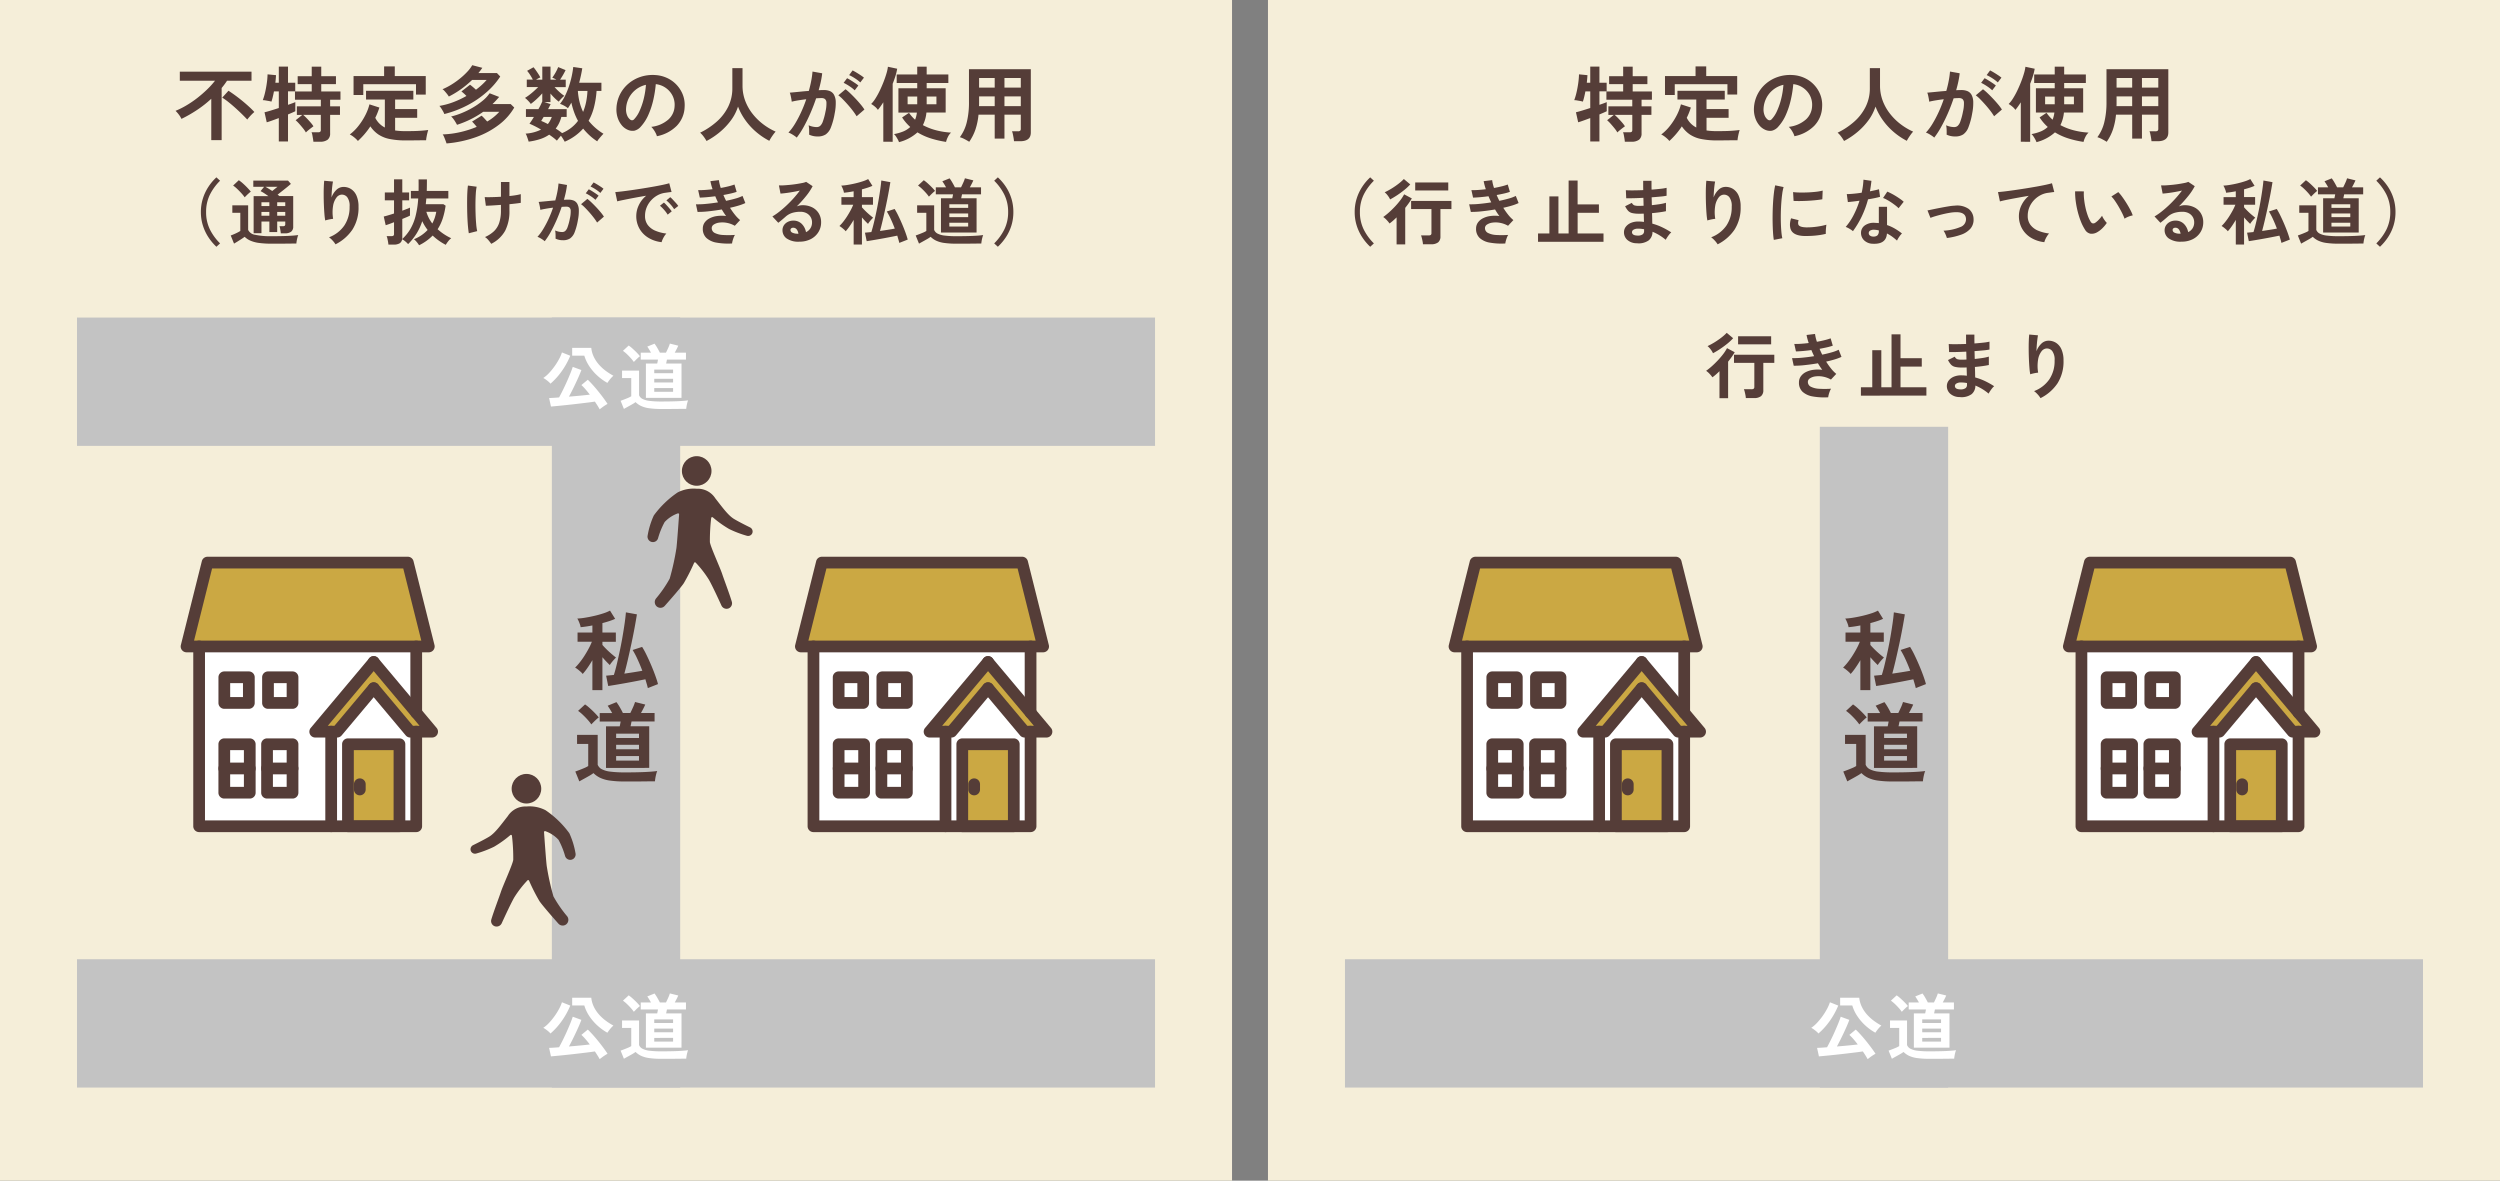<svg xmlns="http://www.w3.org/2000/svg" width="487" height="230" viewBox="0 0 487 230">
  <rect x="0" y="0" width="487" height="230" fill="#808080" stroke="none"/>
  <g id="グループ_10251" data-name="グループ 10251" transform="translate(-740 -8465)">
    <path id="パス_85738" data-name="パス 85738" d="M0,0H240V230H0Z" transform="translate(740 8465)" fill="#f5eed9"/>
    <path id="パス_85739" data-name="パス 85739" d="M0,0H210V25H0Z" transform="translate(755 8526.859)" fill="#c3c3c3"/>
    <path id="パス_85740" data-name="パス 85740" d="M0,0H210V25H0Z" transform="translate(755 8651.859)" fill="#c3c3c3"/>
    <path id="パス_85741" data-name="パス 85741" d="M0,0H25V150H0Z" transform="translate(847.5 8526.859)" fill="#c3c3c3"/>
    <g id="グループ_9874" data-name="グループ 9874" transform="translate(-146.569 6956.226)">
      <path id="パス_85156" data-name="パス 85156" d="M966.93,1645.631l-7.012-8.357c-.014-.017-.034-.024-.05-.04s-.022-.035-.039-.049a69.858,69.858,0,0,0-.2-.107.654.654,0,0,0-.136-.038.682.682,0,0,0-.128-.014.67.67,0,0,0-.142.015.679.679,0,0,0-.126.036.718.718,0,0,0-.128.069.69.69,0,0,0-.071.039.26.26,0,0,1-.089.089l-11.388,13.567a.721.721,0,0,0,.552,1.184h2.383v16.983H926.08v-33.584h40.85Z" fill="#fff"/>
      <rect id="長方形_9235" data-name="長方形 9235" width="3.339" height="3.563" transform="translate(930.986 1641.427)" fill="#fff"/>
      <rect id="長方形_9236" data-name="長方形 9236" width="3.338" height="3.563" transform="translate(939.495 1641.427)" fill="#fff"/>
      <rect id="長方形_9237" data-name="長方形 9237" width="8.593" height="14.532" transform="translate(955.07 1654.475)" fill="#cba843"/>
      <path id="パス_85157" data-name="パス 85157" d="M966.93,1669.008H965.1v-15.253a.72.72,0,0,0-.72-.721H954.349a.72.72,0,0,0-.72.721v15.253H951.8v-16.983h.446a.718.718,0,0,0,.552-.258l6.566-7.826,6.566,7.826a.718.718,0,0,0,.552.258h.446Z" fill="#fff"/>
      <path id="パス_85158" data-name="パス 85158" d="M966.82,1650.584l-6.9-8.227c-.014-.016-.034-.024-.049-.039s-.023-.035-.04-.05a.727.727,0,0,0-.072-.039.676.676,0,0,0-.124-.067.712.712,0,0,0-.132-.038.685.685,0,0,0-.135-.014.668.668,0,0,0-.134.014.7.7,0,0,0-.133.038.665.665,0,0,0-.123.067.646.646,0,0,0-.073.039c-.017.015-.024.035-.04.05s-.035.023-.049.039l-6.9,8.227h-2.389l9.843-11.726,9.838,11.726Z" fill="#cba843"/>
      <path id="パス_85159" data-name="パス 85159" d="M927.557,1619.089h37.9l3.726,14.894H923.831Z" fill="#cba843"/>
      <rect id="長方形_9238" data-name="長方形 9238" width="3.522" height="3.278" transform="translate(939.312 1659.195)" fill="#fff"/>
      <rect id="長方形_9239" data-name="長方形 9239" width="3.522" height="3.279" transform="translate(939.312 1654.475)" fill="#fff"/>
      <rect id="長方形_9240" data-name="長方形 9240" width="3.522" height="3.278" transform="translate(930.981 1659.195)" fill="#fff"/>
      <rect id="長方形_9241" data-name="長方形 9241" width="3.522" height="3.279" transform="translate(930.981 1654.475)" fill="#fff"/>
      <path id="パス_85160" data-name="パス 85160" d="M964.384,1670.87H954.349a1.142,1.142,0,0,1-1.142-1.142v-15.973a1.141,1.141,0,0,1,1.142-1.141h10.035a1.14,1.14,0,0,1,1.141,1.141v15.973A1.141,1.141,0,0,1,964.384,1670.87Zm-8.893-2.284h7.751V1654.9h-7.751Z" fill="#553d38"/>
      <path id="パス_85161" data-name="パス 85161" d="M956.662,1663.706a1.141,1.141,0,0,1-1.142-1.141v-1.017a1.141,1.141,0,1,1,2.283,0v1.017A1.14,1.14,0,0,1,956.662,1663.706Z" fill="#553d38"/>
      <path id="パス_85162" data-name="パス 85162" d="M935.045,1646.852h-4.779a1.142,1.142,0,0,1-1.142-1.142v-5a1.142,1.142,0,0,1,1.142-1.142h4.779a1.142,1.142,0,0,1,1.142,1.142v5A1.142,1.142,0,0,1,935.045,1646.852Zm-3.637-2.284H933.9v-2.719h-2.495Z" fill="#553d38"/>
      <path id="パス_85163" data-name="パス 85163" d="M943.554,1646.852h-4.779a1.142,1.142,0,0,1-1.142-1.142v-5a1.142,1.142,0,0,1,1.142-1.142h4.779a1.142,1.142,0,0,1,1.142,1.142v5A1.142,1.142,0,0,1,943.554,1646.852Zm-3.637-2.284h2.495v-2.719h-2.495Z" fill="#553d38"/>
      <path id="パス_85164" data-name="パス 85164" d="M970.749,1652.446h-4.265a1.137,1.137,0,0,1-.874-.408l-7.119-8.483a1.142,1.142,0,0,1,1.749-1.468l6.776,8.076H968.3l-9.81-11.692A1.141,1.141,0,0,1,960.24,1637l11.384,13.567a1.141,1.141,0,0,1-.875,1.875Z" fill="#553d38"/>
      <path id="パス_85165" data-name="パス 85165" d="M952.248,1652.446h-4.271a1.141,1.141,0,0,1-.874-1.875L958.491,1637a1.141,1.141,0,0,1,1.749,1.467l-9.814,11.692h1.289l6.776-8.076a1.142,1.142,0,0,1,1.749,1.468l-7.118,8.483A1.137,1.137,0,0,1,952.248,1652.446Z" fill="#553d38"/>
      <path id="パス_85166" data-name="パス 85166" d="M967.651,1670.87H925.359a1.141,1.141,0,0,1-1.141-1.142v-35.022a1.141,1.141,0,1,1,2.283,0v33.88h40.008v-17.281a1.142,1.142,0,1,1,2.284,0v18.423A1.142,1.142,0,0,1,967.651,1670.87Z" fill="#553d38"/>
      <path id="パス_85167" data-name="パス 85167" d="M967.651,1648.753a1.141,1.141,0,0,1-1.142-1.142v-12.9a1.142,1.142,0,1,1,2.284,0v12.9A1.141,1.141,0,0,1,967.651,1648.753Z" fill="#553d38"/>
      <path id="パス_85168" data-name="パス 85168" d="M970.1,1635.845H922.908a1.142,1.142,0,0,1-1.107-1.418l4.086-16.335a1.141,1.141,0,0,1,1.107-.865h39.02a1.141,1.141,0,0,1,1.107.864l4.087,16.335a1.142,1.142,0,0,1-1.108,1.419Zm-45.729-2.283h44.267l-3.515-14.051H927.885Z" fill="#553d38"/>
      <path id="パス_85169" data-name="パス 85169" d="M943.554,1664.335h-4.963a1.141,1.141,0,0,1-1.142-1.142v-9.438a1.141,1.141,0,0,1,1.142-1.141h4.963a1.141,1.141,0,0,1,1.142,1.141v9.438A1.141,1.141,0,0,1,943.554,1664.335Zm-3.821-2.283h2.679V1654.9h-2.679Z" fill="#553d38"/>
      <path id="パス_85170" data-name="パス 85170" d="M943.554,1659.616h-4.963a1.141,1.141,0,1,1,0-2.283h4.963a1.141,1.141,0,1,1,0,2.283Z" fill="#553d38"/>
      <path id="パス_85171" data-name="パス 85171" d="M935.223,1664.335H930.26a1.141,1.141,0,0,1-1.142-1.142v-9.438a1.141,1.141,0,0,1,1.142-1.141h4.963a1.141,1.141,0,0,1,1.142,1.141v9.438A1.141,1.141,0,0,1,935.223,1664.335Zm-3.821-2.283h2.679V1654.9H931.4Z" fill="#553d38"/>
      <path id="パス_85172" data-name="パス 85172" d="M935.223,1659.616H930.26a1.141,1.141,0,1,1,0-2.283h4.963a1.141,1.141,0,1,1,0,2.283Z" fill="#553d38"/>
      <path id="パス_85173" data-name="パス 85173" d="M951.082,1670.87a1.142,1.142,0,0,1-1.142-1.142v-18.423a1.142,1.142,0,1,1,2.284,0v18.423A1.142,1.142,0,0,1,951.082,1670.87Z" fill="#553d38"/>
    </g>
    <g id="グループ_9875" data-name="グループ 9875" transform="translate(-146.569 6956.226)">
      <path id="パス_85174" data-name="パス 85174" d="M1086.6,1645.631l-7.012-8.357c-.014-.017-.034-.024-.05-.04s-.022-.035-.039-.049-.048-.023-.071-.039a.789.789,0,0,0-.124-.068.655.655,0,0,0-.136-.038.692.692,0,0,0-.129-.014.668.668,0,0,0-.141.015.68.68,0,0,0-.126.036.717.717,0,0,0-.128.069.7.7,0,0,0-.071.039c-.017.014-.024.034-.04.05s-.035.022-.049.039l-11.388,13.567a.721.721,0,0,0,.552,1.184h2.383v16.983h-24.282v-33.584H1086.6Z" fill="#fff"/>
      <rect id="長方形_9242" data-name="長方形 9242" width="3.339" height="3.563" transform="translate(1050.659 1641.427)" fill="#fff"/>
      <rect id="長方形_9243" data-name="長方形 9243" width="3.338" height="3.563" transform="translate(1059.168 1641.427)" fill="#fff"/>
      <rect id="長方形_9244" data-name="長方形 9244" width="8.593" height="14.532" transform="translate(1074.743 1654.475)" fill="#cba843"/>
      <path id="パス_85175" data-name="パス 85175" d="M1086.6,1669.008h-1.827v-15.253a.72.72,0,0,0-.72-.721h-10.034a.72.72,0,0,0-.72.721v15.253h-1.827v-16.983h.446a.718.718,0,0,0,.552-.258l6.566-7.826,6.566,7.826a.718.718,0,0,0,.552.258h.446Z" fill="#fff"/>
      <path id="パス_85176" data-name="パス 85176" d="M1086.493,1650.584l-6.9-8.227c-.014-.016-.034-.024-.049-.039s-.023-.035-.04-.05a.733.733,0,0,0-.072-.039.677.677,0,0,0-.124-.067.714.714,0,0,0-.132-.038.684.684,0,0,0-.135-.014.667.667,0,0,0-.134.014.7.7,0,0,0-.133.038.665.665,0,0,0-.123.067.641.641,0,0,0-.073.039c-.017.015-.024.035-.04.05s-.035.023-.049.039l-6.9,8.227H1069.2l9.843-11.726,9.838,11.726Z" fill="#cba843"/>
      <path id="パス_85177" data-name="パス 85177" d="M1047.23,1619.089h37.9l3.726,14.894H1043.5Z" fill="#cba843"/>
      <rect id="長方形_9245" data-name="長方形 9245" width="3.522" height="3.278" transform="translate(1058.984 1659.195)" fill="#fff"/>
      <rect id="長方形_9246" data-name="長方形 9246" width="3.522" height="3.279" transform="translate(1058.984 1654.475)" fill="#fff"/>
      <rect id="長方形_9247" data-name="長方形 9247" width="3.522" height="3.278" transform="translate(1050.654 1659.195)" fill="#fff"/>
      <rect id="長方形_9248" data-name="長方形 9248" width="3.522" height="3.279" transform="translate(1050.654 1654.475)" fill="#fff"/>
      <path id="パス_85178" data-name="パス 85178" d="M1084.056,1670.87h-10.034a1.142,1.142,0,0,1-1.142-1.142v-15.973a1.141,1.141,0,0,1,1.142-1.141h10.034a1.14,1.14,0,0,1,1.142,1.141v15.973A1.141,1.141,0,0,1,1084.056,1670.87Zm-8.892-2.284h7.751V1654.9h-7.751Z" fill="#553d38"/>
      <path id="パス_85179" data-name="パス 85179" d="M1076.335,1663.706a1.14,1.14,0,0,1-1.142-1.141v-1.017a1.141,1.141,0,1,1,2.283,0v1.017A1.14,1.14,0,0,1,1076.335,1663.706Z" fill="#553d38"/>
      <path id="パス_85180" data-name="パス 85180" d="M1054.718,1646.852h-4.779a1.141,1.141,0,0,1-1.142-1.142v-5a1.141,1.141,0,0,1,1.142-1.142h4.779a1.142,1.142,0,0,1,1.142,1.142v5A1.142,1.142,0,0,1,1054.718,1646.852Zm-3.638-2.284h2.5v-2.719h-2.5Z" fill="#553d38"/>
      <path id="パス_85181" data-name="パス 85181" d="M1063.227,1646.852h-4.779a1.142,1.142,0,0,1-1.142-1.142v-5a1.142,1.142,0,0,1,1.142-1.142h4.779a1.142,1.142,0,0,1,1.142,1.142v5A1.142,1.142,0,0,1,1063.227,1646.852Zm-3.637-2.284h2.495v-2.719h-2.495Z" fill="#553d38"/>
      <path id="パス_85182" data-name="パス 85182" d="M1090.422,1652.446h-4.265a1.137,1.137,0,0,1-.874-.408l-7.119-8.483a1.142,1.142,0,0,1,1.749-1.468l6.776,8.076h1.285l-9.81-11.692a1.141,1.141,0,0,1,1.749-1.467l11.384,13.567a1.141,1.141,0,0,1-.875,1.875Z" fill="#553d38"/>
      <path id="パス_85183" data-name="パス 85183" d="M1071.921,1652.446h-4.271a1.141,1.141,0,0,1-.874-1.875L1078.164,1637a1.141,1.141,0,0,1,1.749,1.467l-9.814,11.692h1.289l6.776-8.076a1.142,1.142,0,0,1,1.749,1.468l-7.118,8.483A1.137,1.137,0,0,1,1071.921,1652.446Z" fill="#553d38"/>
      <path id="パス_85184" data-name="パス 85184" d="M1087.324,1670.87h-42.292a1.142,1.142,0,0,1-1.142-1.142v-35.022a1.142,1.142,0,1,1,2.284,0v33.88h40.008v-17.281a1.141,1.141,0,1,1,2.283,0v18.423A1.141,1.141,0,0,1,1087.324,1670.87Z" fill="#553d38"/>
      <path id="パス_85185" data-name="パス 85185" d="M1087.324,1648.753a1.14,1.14,0,0,1-1.142-1.142v-12.9a1.141,1.141,0,1,1,2.283,0v12.9A1.14,1.14,0,0,1,1087.324,1648.753Z" fill="#553d38"/>
      <path id="パス_85186" data-name="パス 85186" d="M1089.773,1635.845h-47.192a1.141,1.141,0,0,1-1.107-1.418l4.086-16.335a1.141,1.141,0,0,1,1.107-.865h39.02a1.141,1.141,0,0,1,1.107.864l4.087,16.335a1.142,1.142,0,0,1-1.108,1.419Zm-45.729-2.283h44.266l-3.514-14.051h-37.238Z" fill="#553d38"/>
      <path id="パス_85187" data-name="パス 85187" d="M1063.227,1664.335h-4.963a1.141,1.141,0,0,1-1.142-1.142v-9.438a1.141,1.141,0,0,1,1.142-1.141h4.963a1.141,1.141,0,0,1,1.142,1.141v9.438A1.141,1.141,0,0,1,1063.227,1664.335Zm-3.821-2.283h2.679V1654.9h-2.679Z" fill="#553d38"/>
      <path id="パス_85188" data-name="パス 85188" d="M1063.227,1659.616h-4.963a1.141,1.141,0,1,1,0-2.283h4.963a1.141,1.141,0,1,1,0,2.283Z" fill="#553d38"/>
      <path id="パス_85189" data-name="パス 85189" d="M1054.9,1664.335h-4.963a1.141,1.141,0,0,1-1.142-1.142v-9.438a1.141,1.141,0,0,1,1.142-1.141h4.963a1.141,1.141,0,0,1,1.142,1.141v9.438A1.141,1.141,0,0,1,1054.9,1664.335Zm-3.821-2.283h2.679V1654.9h-2.679Z" fill="#553d38"/>
      <path id="パス_85190" data-name="パス 85190" d="M1054.9,1659.616h-4.963a1.141,1.141,0,1,1,0-2.283h4.963a1.141,1.141,0,1,1,0,2.283Z" fill="#553d38"/>
      <path id="パス_85191" data-name="パス 85191" d="M1070.755,1670.87a1.142,1.142,0,0,1-1.142-1.142v-18.423a1.142,1.142,0,1,1,2.284,0v18.423A1.142,1.142,0,0,1,1070.755,1670.87Z" fill="#553d38"/>
    </g>
    <path id="パス_85742" data-name="パス 85742" d="M-77.112.912V-7.152a21.812,21.812,0,0,1-2.8,2.2,25.993,25.993,0,0,1-3.008,1.72,4.6,4.6,0,0,0-.52-.848,5.948,5.948,0,0,0-.632-.72,16.318,16.318,0,0,0,2.136-1.072A19.955,19.955,0,0,0-79.84-7.3a24.005,24.005,0,0,0,1.9-1.648,16.309,16.309,0,0,0,1.56-1.72H-83.24v-1.76h13.968v1.76H-74.04q-.24.368-.5.72t-.552.7V.912ZM-70.1-3.1q-.384-.416-.984-1.008t-1.3-1.224q-.7-.632-1.384-1.176a11.688,11.688,0,0,0-1.208-.864l1.216-1.344q.64.416,1.352.936t1.4,1.088q.688.568,1.28,1.112t1.008,1.008q-.176.144-.44.4t-.512.544Q-69.928-3.344-70.1-3.1Zm12.88,4.32Q-57.24.96-57.3.608t-.12-.688a2.39,2.39,0,0,0-.16-.544h1.264a.653.653,0,0,0,.432-.1.557.557,0,0,0,.112-.408v-2.88h-3.44a9.331,9.331,0,0,1,.7.664q.392.408.752.824a5.469,5.469,0,0,1,.552.736q-.16.112-.464.344t-.592.472a4.114,4.114,0,0,0-.416.384,5.6,5.6,0,0,0-.552-.8q-.36-.448-.744-.88a7.264,7.264,0,0,0-.7-.7l1.3-1.04H-60.44V-5.68h4.672V-6.96h-5.04V-8.576h3.264V-10H-60.28v-1.552h2.736v-1.856h1.856v1.856h2.864V-10h-2.864v1.424h3.744V-6.96H-53.96v1.28h1.92v1.664h-1.92v3.6a1.5,1.5,0,0,1-.488,1.24,2.336,2.336,0,0,1-1.48.392Zm-6.736-.048v-4.56q-.736.272-1.368.5t-.984.32l-.432-1.952q.448-.1,1.2-.328t1.584-.5V-8.592H-64.9q-.112.592-.24,1.112t-.256.888a3.09,3.09,0,0,0-.488-.12l-.632-.112a3.3,3.3,0,0,0-.56-.056,11.721,11.721,0,0,0,.456-1.544q.2-.872.328-1.784a14.364,14.364,0,0,0,.144-1.7l1.648.16q-.016.288-.048.672t-.08.8h.672v-3.136h1.792v3.136h1.408v1.68h-1.408v2.624q.944-.32,1.424-.528V-4.72q-.5.24-1.424.624V1.168Zm15.408-.1a3.758,3.758,0,0,0-.44-.464,6.108,6.108,0,0,0-.584-.472,3.208,3.208,0,0,0-.56-.328A9.129,9.129,0,0,0-48.48-1.816,12.531,12.531,0,0,0-47.128-3.9,9.7,9.7,0,0,0-46.3-6.064l1.936.624a13.479,13.479,0,0,1-.8,2A4.185,4.185,0,0,0-43.3-1.552V-7.008h-3.664V-8.7h9.216v1.7H-41.3v1.856H-37V-3.44h-4.3V-.976q.464.064.976.1t1.088.032q.7,0,1.5-.016t1.552-.072q.76-.056,1.336-.136-.064.176-.16.56t-.168.792a6.391,6.391,0,0,0-.088.648q-.608,0-1.32.008l-1.4.016Q-38.68.96-39.24.96A15.177,15.177,0,0,1-42.392.68a6.114,6.114,0,0,1-2.184-.888A5.922,5.922,0,0,1-46.12-1.776,15.028,15.028,0,0,1-48.552,1.072Zm-.848-8.96v-3.68h5.952v-1.888h2.08v1.888h6.032v3.6h-1.9V-9.984H-47.5v2.1Zm18.112,9.44q-.064-.208-.192-.552t-.272-.688a2.148,2.148,0,0,0-.288-.52,18,18,0,0,0,3.5-.464A19.651,19.651,0,0,0-25.4-1.68q-.256-.32-.512-.608a5.371,5.371,0,0,0-.4-.416l1.856-1.152a5.862,5.862,0,0,1,.5.488q.288.312.592.648a9.461,9.461,0,0,0,2.352-1.888h-3.136A18.6,18.6,0,0,1-29.24-2.08q-.1-.192-.288-.512t-.424-.632a2.406,2.406,0,0,0-.44-.472,13.978,13.978,0,0,0,2.064-.672,16.883,16.883,0,0,0,2.16-1.064,14.045,14.045,0,0,0,1.92-1.336,7.1,7.1,0,0,0,1.36-1.456l1.856.72q-.624.736-1.3,1.392h3.552l.688.672a11.435,11.435,0,0,1-2.92,3.3A16.321,16.321,0,0,1-25.488.3,22.538,22.538,0,0,1-31.288,1.552Zm-.432-5.728a2.787,2.787,0,0,0-.24-.52q-.176-.312-.368-.608a2.845,2.845,0,0,0-.352-.456,14.131,14.131,0,0,0,2.768-.752,17.927,17.927,0,0,0,2.5-1.184q-.256-.272-.528-.512t-.448-.368l1.68-1.312q.24.176.552.44t.6.536a14.024,14.024,0,0,0,1.152-.952,11.788,11.788,0,0,0,.928-.952h-2.832a19.388,19.388,0,0,1-2.1,1.752,17.9,17.9,0,0,1-2.432,1.48,3.726,3.726,0,0,0-.32-.464q-.224-.288-.472-.568a1.947,1.947,0,0,0-.44-.392,12.745,12.745,0,0,0,1.808-.944,15.661,15.661,0,0,0,1.68-1.208,13.7,13.7,0,0,0,1.384-1.3,6.683,6.683,0,0,0,.92-1.232l1.968.512q-.176.256-.368.512t-.4.512h3.616l.64.672A14.691,14.691,0,0,1-23.48-8.44a18.753,18.753,0,0,1-3.728,2.552A20.241,20.241,0,0,1-31.72-4.176ZM-8.264,1.216Q-8.376.992-8.576.672T-9,.048q-.208.24-.432.512t-.352.448q-.288-.272-.672-.568t-.832-.6a6.856,6.856,0,0,1-1.784.872,12.237,12.237,0,0,1-2.216.488q-.048-.192-.152-.5t-.216-.608a2.129,2.129,0,0,0-.224-.456,7.666,7.666,0,0,0,3.008-.784A19.823,19.823,0,0,0-15.128-2.3q.176-.224.4-.568t.464-.744h-1.552v-1.52h2.432a12.141,12.141,0,0,0,.752-1.5V-8.208a15.5,15.5,0,0,1-1.1,1.12,12.915,12.915,0,0,1-1.136.944,3.893,3.893,0,0,0-.344-.432q-.216-.24-.432-.44a3.09,3.09,0,0,0-.36-.3,8.873,8.873,0,0,0,.808-.552q.456-.344.92-.76t.848-.8h-2.224V-10.88h1.184q-.24-.464-.544-.936a6.243,6.243,0,0,0-.576-.776l1.248-.7a7.191,7.191,0,0,1,.48.624q.256.368.488.728a5.613,5.613,0,0,1,.36.632,6.273,6.273,0,0,0-.832.432h1.216v-2.544h1.6v2.544H-9.9a3.964,3.964,0,0,0-.416-.224q-.208-.1-.368-.16a9.923,9.923,0,0,0,.664-1.04,7.875,7.875,0,0,0,.488-1.024l1.44.592q-.192.416-.488.928t-.584.928h1.1v1.456h-2.176a12.9,12.9,0,0,0,.936.936,7.53,7.53,0,0,0,.968.76,6.4,6.4,0,0,0-.56.52,5.563,5.563,0,0,0-.528.616,9.229,9.229,0,0,1-.832-.728,10.8,10.8,0,0,1-.784-.856v1.664h-1.184l1.216.4q-.1.208-.224.456t-.272.52H-7.88v1.52H-8.92a6.106,6.106,0,0,1-1.1,2.272q.352.208.664.432t.584.448A7.637,7.637,0,0,0-7.008-1.488a7.157,7.157,0,0,0,1.336-1.36A11.791,11.791,0,0,1-6.44-4.56,15.17,15.17,0,0,1-6.968-6.4q-.16.3-.328.568t-.344.52a4.209,4.209,0,0,0-.7-.472,4.547,4.547,0,0,0-.84-.376A8.194,8.194,0,0,0-8.2-7.712a14.959,14.959,0,0,0,.76-1.864A18.39,18.39,0,0,0-6.9-11.528q.208-.968.3-1.816l1.76.256a27.746,27.746,0,0,1-.608,2.816h4.336v1.6h-.944A17.914,17.914,0,0,1-2.56-5.5,10.809,10.809,0,0,1-3.608-2.864,10.966,10.966,0,0,0-.712-.336q-.208.208-.464.5t-.472.56a2.225,2.225,0,0,0-.28.416,10.844,10.844,0,0,1-1.5-1.16,13.05,13.05,0,0,1-1.24-1.32A10.184,10.184,0,0,1-8.264,1.216ZM-4.68-4.592a10.58,10.58,0,0,0,.592-1.96,13.791,13.791,0,0,0,.256-2.12H-5.7a12.52,12.52,0,0,0,.336,2.16A9.982,9.982,0,0,0-4.68-4.592Zm-6.864,2.368a5.022,5.022,0,0,0,.768-1.392H-12.36q-.144.224-.264.424l-.216.36A12.8,12.8,0,0,1-11.544-2.224ZM9.7.144a3.077,3.077,0,0,0-.24-.608,5.216,5.216,0,0,0-.408-.68A3.448,3.448,0,0,0,8.6-1.68a6.019,6.019,0,0,0,3.336-1.432A3.7,3.7,0,0,0,13.144-5.7a3.944,3.944,0,0,0-.432-2.112,4.128,4.128,0,0,0-1.352-1.5A4.122,4.122,0,0,0,9.48-10,22.437,22.437,0,0,1,9-6.96a15.92,15.92,0,0,1-.952,2.912,8.4,8.4,0,0,1-1.464,2.3,2.424,2.424,0,0,1-1.272.816,2.282,2.282,0,0,1-1.3-.176,3.113,3.113,0,0,1-1.184-.912A4.41,4.41,0,0,1,2.04-3.5a5.166,5.166,0,0,1-.224-1.832A6.672,6.672,0,0,1,2.5-7.992,6.7,6.7,0,0,1,4.136-10.08a7,7,0,0,1,2.352-1.328,7.531,7.531,0,0,1,2.832-.368,6.368,6.368,0,0,1,2.288.544,5.967,5.967,0,0,1,1.88,1.32,5.956,5.956,0,0,1,1.248,1.944,5.539,5.539,0,0,1,.36,2.416A5.518,5.518,0,0,1,13.56-1.88,7.453,7.453,0,0,1,9.7.144ZM4.5-3.088a.617.617,0,0,0,.368.128.553.553,0,0,0,.384-.192A5.646,5.646,0,0,0,6.32-4.784a13.266,13.266,0,0,0,.816-2.384,15.859,15.859,0,0,0,.424-2.7,4.937,4.937,0,0,0-1.96.928A4.955,4.955,0,0,0,4.248-7.32a5.083,5.083,0,0,0-.56,2.088,3.014,3.014,0,0,0,.2,1.3A1.975,1.975,0,0,0,4.5-3.088Zm14.864,4.16a8.28,8.28,0,0,0-.56-.856,4.618,4.618,0,0,0-.688-.76,14.2,14.2,0,0,0,3.2-2.12,9.528,9.528,0,0,0,2.248-2.9A8.006,8.006,0,0,0,24.392-9.2v-3.92h1.984v3.376A8.366,8.366,0,0,0,26.9-6.752a9.5,9.5,0,0,0,1.44,2.544,11.4,11.4,0,0,0,2.064,2.024A12.155,12.155,0,0,0,32.824-.752a8.128,8.128,0,0,0-.664.864,9.359,9.359,0,0,0-.568.928,13.489,13.489,0,0,1-2.56-1.728,12.749,12.749,0,0,1-2.1-2.288A11.67,11.67,0,0,1,25.5-5.632a9.329,9.329,0,0,1-1.392,2.7A13.087,13.087,0,0,1,21.96-.664,14.568,14.568,0,0,1,19.368,1.072ZM36.936.416a3.281,3.281,0,0,0-.448-.352q-.3-.208-.624-.384a2.748,2.748,0,0,0-.544-.24,10.6,10.6,0,0,0,1.3-1.752A22.673,22.673,0,0,0,37.8-4.56a25.314,25.314,0,0,0,.992-2.5q-.816.1-1.576.224t-1.256.256q-.016-.208-.08-.56t-.144-.7a2.449,2.449,0,0,0-.16-.5q.368-.032.96-.088t1.312-.128q.72-.072,1.44-.12.288-1.008.472-1.976a16.44,16.44,0,0,0,.248-1.8l1.888.336q-.08.736-.256,1.576t-.432,1.72q.32-.016.576-.024t.448-.008a3.081,3.081,0,0,1,1.144.2,1.637,1.637,0,0,1,.808.7,3.02,3.02,0,0,1,.352,1.392,9.92,9.92,0,0,1-.208,2.264,13.8,13.8,0,0,1-.728,2.7A2.943,2.943,0,0,1,42.584-.208a2.772,2.772,0,0,1-1.552.4,3.783,3.783,0,0,1-1.68-.352q.016-.384,0-.928a4.789,4.789,0,0,0-.1-.9,3.876,3.876,0,0,0,1.568.352,1.055,1.055,0,0,0,.664-.216,2.053,2.053,0,0,0,.536-.864,12.037,12.037,0,0,0,.512-1.912,6.729,6.729,0,0,0,.192-1.736.963.963,0,0,0-.3-.744,1.1,1.1,0,0,0-.64-.176q-.448,0-1.072.048-.5,1.488-1.128,2.928T38.272-1.64A15.487,15.487,0,0,1,36.936.416ZM48.6-3.744a11.328,11.328,0,0,0-.7-1.024q-.448-.592-.976-1.192T45.9-7.064a6.442,6.442,0,0,0-.864-.76L46.44-9.008a10.338,10.338,0,0,1,.9.776q.512.488,1.056,1.064T49.4-6.032a8.9,8.9,0,0,1,.72.976Zm.72-6.592a7.774,7.774,0,0,0-1.064-.808,7.924,7.924,0,0,0-1.112-.616l.672-.912q.272.128.7.384t.848.536a6.581,6.581,0,0,1,.664.488ZM48.232-8.8a7.327,7.327,0,0,0-1.048-.816,9.026,9.026,0,0,0-1.112-.64l.672-.9a7.16,7.16,0,0,1,.7.392q.424.264.84.544a6.986,6.986,0,0,1,.656.488ZM56.856,1.3a3.044,3.044,0,0,0-.232-.52,7.086,7.086,0,0,0-.368-.608,2.064,2.064,0,0,0-.376-.44,9.013,9.013,0,0,0,1.768-.5,4.448,4.448,0,0,0,1.4-.888,9.092,9.092,0,0,1-.84-.856,9.187,9.187,0,0,1-.744-1l1.344-.9a7.754,7.754,0,0,0,1.184,1.344,5.367,5.367,0,0,0,.216-.664,5.88,5.88,0,0,0,.136-.728h-3.6V-9.2h3.664v-1.024h-4v-1.664h4v-1.52h1.84v1.52h4.224v1.664H62.248V-9.2h3.7v4.736H62.2a6.968,6.968,0,0,1-.688,2.448,11.558,11.558,0,0,0,2.6,1.008A14.6,14.6,0,0,0,67-.56,2.675,2.675,0,0,0,66.376.3a4.018,4.018,0,0,0-.352.952A19.511,19.511,0,0,1,63.1.584,11.756,11.756,0,0,1,60.456-.608,8.52,8.52,0,0,1,56.856,1.3ZM53.8,1.216v-7.68q-.256.4-.52.776t-.536.7a3.009,3.009,0,0,0-.6-.648,4.592,4.592,0,0,0-.712-.5,5.9,5.9,0,0,0,.856-1.1,14.918,14.918,0,0,0,.848-1.552q.408-.856.744-1.728t.552-1.624a7.228,7.228,0,0,0,.264-1.248l1.808.384a10.472,10.472,0,0,1-.344,1.432q-.232.744-.536,1.5v11.3Zm8.448-7.3h1.9v-1.5h-1.9Zm-3.712,0h1.872v-1.5H58.536Zm12,7.312q-.4-.256-.912-.52a4.952,4.952,0,0,0-.912-.376,8.081,8.081,0,0,0,1.336-2.864,16.165,16.165,0,0,0,.44-4.048v-6.336H82.536V-.592q0,1.712-2.064,1.712H79.256a5.79,5.79,0,0,0-.08-.64q-.064-.368-.136-.72a3.035,3.035,0,0,0-.168-.576h1.12a.761.761,0,0,0,.464-.1.561.561,0,0,0,.128-.44V-4.048H77.4V.608H75.5V-4.048H72.344a12.941,12.941,0,0,1-.592,2.872A9.736,9.736,0,0,1,70.536,1.232ZM77.4-5.712h3.184v-1.9H77.4Zm0-3.616h3.184V-11.2H77.4ZM72.44-5.712H75.5v-1.9h-3.04v1.472Q72.456-5.936,72.44-5.712Zm.016-3.616H75.5V-11.2h-3.04Z" transform="translate(858.268 8491.391)" fill="#553d38"/>
    <path id="パス_85743" data-name="パス 85743" d="M-76.111,1.442A10.2,10.2,0,0,1-77.672-.42a9.206,9.206,0,0,1-1.071-2.268,8.632,8.632,0,0,1-.392-2.632,8.68,8.68,0,0,1,.392-2.646,9.206,9.206,0,0,1,1.071-2.268,9.8,9.8,0,0,1,1.561-1.848l.714.658a10.251,10.251,0,0,0-2,2.751,7.546,7.546,0,0,0-.721,3.353,7.558,7.558,0,0,0,.721,3.346,10.21,10.21,0,0,0,2,2.758Zm12.544-2.618q-.028-.308-.1-.728a4.082,4.082,0,0,0-.154-.658h.644a.611.611,0,0,0,.371-.084A.44.44,0,0,0-62.7-3v-.476h-1.568v2.058h-1.526V-3.472h-1.54V-1.2h-1.526V-8.428h2.87q-.406-.294-.8-.553a6.506,6.506,0,0,0-.721-.413l.686-.84h-2.1v-1.218h6.762l.56.644q-.308.28-.756.644t-.931.742q-.483.378-.9.714.1.07.189.14t.189.14h2.66V-2.52a1.222,1.222,0,0,1-.406,1.029,2,2,0,0,1-1.232.315ZM-65.345.84A17.694,17.694,0,0,1-67.837.693,6.2,6.2,0,0,1-69.5.245,3.751,3.751,0,0,1-70.609-.5q-.266.2-.637.441T-72,.42q-.385.238-.679.406l-.644-1.582q.238-.084.6-.238t.707-.329a5.355,5.355,0,0,0,.56-.315V-5.18h-1.554V-6.636h3.08v4.788a1.746,1.746,0,0,0,1.365.959,14.427,14.427,0,0,0,3.227.273q1.792,0,3.08-.056t2.086-.168a3.221,3.221,0,0,0-.154.469q-.084.315-.14.644t-.07.539q-.392,0-1.022.007L-62.9.833q-.707.007-1.351.007ZM-70.6-8.19a7.461,7.461,0,0,0-.63-.784q-.392-.434-.826-.847a6.811,6.811,0,0,0-.8-.665l1.106-1.036a6.6,6.6,0,0,1,.805.63q.455.406.875.847t.658.749a4.666,4.666,0,0,0-.378.308q-.238.21-.462.434T-70.6-8.19Zm6.328,3.584H-62.7v-.742h-1.568Zm0-1.876H-62.7v-.742h-1.568Zm-3.066,1.876h1.54v-.742h-1.54Zm0-1.876h1.54v-.742h-1.54Zm2.1-2.94.56-.448q.28-.224.462-.364h-2.338q.28.154.623.364T-65.233-9.422ZM-52.913.966a4.455,4.455,0,0,0-.56-.735,4.46,4.46,0,0,0-.7-.637,6.279,6.279,0,0,0,2.961-2.268,6.351,6.351,0,0,0,1.043-3.7,2.809,2.809,0,0,0-.469-1.855,1.336,1.336,0,0,0-1.127-.483,1.358,1.358,0,0,0-.966.581,3.612,3.612,0,0,0-.651,1.589A7.785,7.785,0,0,0-53.375-4a5.152,5.152,0,0,0-.511.07q-.315.056-.6.126a3.428,3.428,0,0,0-.427.126,12.655,12.655,0,0,1-.161-1.3q-.063-.784-.1-1.694t-.042-1.82q-.007-.91.021-1.68t.084-1.246l1.708.154q-.07.336-.133.861t-.1,1.113q-.042.588-.056,1.134a3.772,3.772,0,0,1,.931-1.463,1.972,1.972,0,0,1,1.351-.595,2.7,2.7,0,0,1,1.526.413,2.89,2.89,0,0,1,1.064,1.288,5.187,5.187,0,0,1,.392,2.149A7.888,7.888,0,0,1-49.616-1.9,8.622,8.622,0,0,1-52.913.966Zm16.282.182a4.8,4.8,0,0,0-.434-.609,3.8,3.8,0,0,0-.56-.567,7.423,7.423,0,0,0,2.66-1.806,9.2,9.2,0,0,1-1.05-1.708,10.955,10.955,0,0,1-1.106,2.408A11.581,11.581,0,0,1-38.773.924a4.267,4.267,0,0,0-.546-.532,3.291,3.291,0,0,0-.616-.42,1.1,1.1,0,0,1-.5.805,2.233,2.233,0,0,1-1.148.245h-1.022a5.267,5.267,0,0,0-.07-.532q-.056-.322-.126-.637a2.184,2.184,0,0,0-.154-.483h.924a.67.67,0,0,0,.4-.091.431.431,0,0,0,.119-.357V-3.346q-.546.224-.987.378t-.637.21l-.378-1.694q.322-.07.861-.231t1.141-.357V-7.6h-1.792v-1.54h1.792V-11.69h1.61v2.548h1.33V-7.6h-1.33v2.016q.518-.2.917-.35a5.564,5.564,0,0,0,.581-.252v1.554a5.95,5.95,0,0,1-.574.273q-.406.175-.924.385V-.364q0,.084-.007.161a1.392,1.392,0,0,1-.021.147,8.486,8.486,0,0,0,1.582-1.932,9.813,9.813,0,0,0,1.029-2.534A18.772,18.772,0,0,0-36.8-7.966h-1.428v-1.47h1.5q.014-1.05,0-2.24h1.624q0,.6-.007,1.155t-.021,1.085h4.2v1.47h-4.284l-.056.56-.056.56h3.444l.42.28a14.29,14.29,0,0,1-.574,2.534,8.914,8.914,0,0,1-.98,2.058,10.433,10.433,0,0,0,2.646,1.75,3.307,3.307,0,0,0-.581.588,6.125,6.125,0,0,0-.483.7A11.04,11.04,0,0,1-33.985-.742,9.551,9.551,0,0,1-36.631,1.148Zm2.576-4.242a7.459,7.459,0,0,0,.77-2.282h-1.932A7.045,7.045,0,0,0-34.055-3.094ZM-22.575.868Q-22.827.5-23.128.147a3.062,3.062,0,0,0-.665-.6,6.1,6.1,0,0,0,1.75-1.134,4.039,4.039,0,0,0,1.022-1.645,7.554,7.554,0,0,0,.336-2.415V-6.72q-.924.07-1.729.119t-1.211.049l-.224-1.68q.5.028,1.365.007t1.8-.077v-2.87h1.652v2.73q.7-.07,1.281-.168a9.382,9.382,0,0,0,.931-.2v1.694q-.322.056-.91.126t-1.3.14v1.2a8.332,8.332,0,0,1-.833,3.969A6.3,6.3,0,0,1-22.575.868ZM-26.943-1.19q-.084-.49-.154-1.225t-.112-1.617q-.042-.882-.056-1.82t-.007-1.82q.007-.882.049-1.61t.112-1.2l1.694.224a10.3,10.3,0,0,0-.168,1.407q-.056.875-.063,1.911t.028,2.065q.035,1.029.112,1.89a9.741,9.741,0,0,0,.2,1.379ZM-12.159.364a2.87,2.87,0,0,0-.392-.308q-.266-.182-.546-.336a2.4,2.4,0,0,0-.476-.21,9.271,9.271,0,0,0,1.134-1.533A19.839,19.839,0,0,0-11.4-3.99a22.15,22.15,0,0,0,.868-2.184q-.714.084-1.379.2t-1.1.224q-.014-.182-.07-.49t-.126-.609a2.143,2.143,0,0,0-.14-.441q.322-.028.84-.077t1.148-.112q.63-.063,1.26-.105.252-.882.413-1.729a14.385,14.385,0,0,0,.217-1.575l1.652.294q-.07.644-.224,1.379t-.378,1.505q.28-.014.5-.021t.392-.007a2.7,2.7,0,0,1,1,.175,1.432,1.432,0,0,1,.707.616,2.642,2.642,0,0,1,.308,1.218,8.68,8.68,0,0,1-.182,1.981,12.071,12.071,0,0,1-.637,2.366,2.575,2.575,0,0,1-.889,1.2,2.425,2.425,0,0,1-1.358.35,3.31,3.31,0,0,1-1.47-.308q.014-.336,0-.812a4.19,4.19,0,0,0-.084-.784,3.391,3.391,0,0,0,1.372.308.923.923,0,0,0,.581-.189,1.8,1.8,0,0,0,.469-.756,10.533,10.533,0,0,0,.448-1.673,5.888,5.888,0,0,0,.168-1.519.843.843,0,0,0-.266-.651.966.966,0,0,0-.56-.154q-.392,0-.938.042-.434,1.3-.987,2.562T-10.99-1.435A13.551,13.551,0,0,1-12.159.364Zm10.206-3.64a9.912,9.912,0,0,0-.616-.9q-.392-.518-.854-1.043t-.9-.966a5.636,5.636,0,0,0-.756-.665l1.232-1.036a9.046,9.046,0,0,1,.784.679q.448.427.924.931t.882.994a7.791,7.791,0,0,1,.63.854Zm.63-5.768a6.8,6.8,0,0,0-.931-.707,6.934,6.934,0,0,0-.973-.539l.588-.8q.238.112.609.336t.742.469a5.759,5.759,0,0,1,.581.427ZM-2.275-7.7a6.411,6.411,0,0,0-.917-.714,7.9,7.9,0,0,0-.973-.56l.588-.784a6.264,6.264,0,0,1,.609.343q.371.231.735.476a6.113,6.113,0,0,1,.574.427ZM10.619.546A6.234,6.234,0,0,1,8.043-.308,4.929,4.929,0,0,1,6.3-2.086a4.939,4.939,0,0,1-.623-2.492A4.9,4.9,0,0,1,6.16-6.636,5.341,5.341,0,0,1,7.609-8.5q-1.12.182-2.233.392T3.36-7.714q-.9.182-1.393.308L1.589-9.212q.462-.028,1.281-.126t1.848-.245q1.029-.147,2.128-.322t2.128-.357q1.029-.182,1.848-.357t1.281-.315l.448,1.708q-.224.014-.539.056t-.707.1a4.182,4.182,0,0,0-1.47.476,4.772,4.772,0,0,0-1.253.98,4.68,4.68,0,0,0-.875,1.372,4.275,4.275,0,0,0-.322,1.666,2.864,2.864,0,0,0,.546,1.792A3.582,3.582,0,0,0,9.422-1.673a7.8,7.8,0,0,0,2.121.539,2.925,2.925,0,0,0-.406.525,5.163,5.163,0,0,0-.336.63A2.623,2.623,0,0,0,10.619.546ZM13.055-5.88a6.435,6.435,0,0,0-.707-.924,7.241,7.241,0,0,0-.805-.784l.756-.63a5.132,5.132,0,0,1,.511.49q.3.322.6.651a4.835,4.835,0,0,1,.448.567Zm-1.26,1.064a6.247,6.247,0,0,0-.7-.938,8,8,0,0,0-.8-.8l.77-.616a4.7,4.7,0,0,1,.5.49q.294.322.581.658a7.12,7.12,0,0,1,.441.56ZM24.339.8a12.808,12.808,0,0,1-3-.161,3.911,3.911,0,0,1-1.995-.91A2.387,2.387,0,0,1,18.641-2.1,1.987,1.987,0,0,1,19-3.283,2.7,2.7,0,0,1,20-4.116a4.5,4.5,0,0,1,1.449-.434,6.7,6.7,0,0,1,1.729,0q-.224-.294-.434-.616t-.406-.658q-1.316.224-2.569.357a18.117,18.117,0,0,1-2.149.119L17.3-6.832a15.659,15.659,0,0,0,1.932-.077q1.148-.105,2.366-.3-.294-.6-.532-1.19-.84.112-1.631.182t-1.379.084L17.731-9.59q.574.014,1.309-.035t1.5-.147a10.543,10.543,0,0,1-.42-1.568l1.652-.2a7.822,7.822,0,0,0,.364,1.526q.784-.14,1.491-.315a10.324,10.324,0,0,0,1.183-.357l.42,1.428a9.749,9.749,0,0,1-1.134.322q-.672.154-1.442.294.112.28.245.567t.273.567q1.022-.21,1.869-.455a7.68,7.68,0,0,0,1.337-.5l.546,1.386a9.1,9.1,0,0,1-1.3.49q-.777.238-1.687.434A13.553,13.553,0,0,0,24.892-4.8a6.768,6.768,0,0,0,1.015,1.043L24.871-2.646a4.909,4.909,0,0,0-1.589-.581,4.631,4.631,0,0,0-1.449-.035,2.453,2.453,0,0,0-1.057.378.81.81,0,0,0-.4.672,1.037,1.037,0,0,0,.595.966,4,4,0,0,0,1.617.392A17.47,17.47,0,0,0,24.9-.868a2.619,2.619,0,0,0-.259.525q-.119.315-.2.623A2.725,2.725,0,0,0,24.339.8Zm13.1-.35a3.949,3.949,0,0,1-2.478-.637,1.931,1.931,0,0,1-.8-1.561,1.737,1.737,0,0,1,.294-1.022,1.974,1.974,0,0,1,.77-.651,2.31,2.31,0,0,1,1.022-.231,2.249,2.249,0,0,1,1.673.644,3.017,3.017,0,0,1,.819,1.6,2.023,2.023,0,0,0,.847-.728,2.06,2.06,0,0,0,.329-1.176,1.985,1.985,0,0,0-.28-1.05A2.008,2.008,0,0,0,38.85-5.1a2.473,2.473,0,0,0-1.183-.273,5.319,5.319,0,0,0-1.631.224,3.539,3.539,0,0,0-1.253.714q-.252.224-.665.574t-.777.63L32.193-4.466a11.654,11.654,0,0,0,1.344-.924q.714-.56,1.442-1.246t1.386-1.421a18.236,18.236,0,0,0,1.176-1.449q-.6.14-1.309.266t-1.358.21q-.651.084-1.1.112l-.308-1.6a7.184,7.184,0,0,0,.945-.007q.567-.035,1.225-.1t1.281-.161q.623-.1,1.12-.2a3.584,3.584,0,0,0,.735-.217l1.26.84a11.3,11.3,0,0,1-1.309,1.967,25.421,25.421,0,0,1-1.785,1.981,2.454,2.454,0,0,1,.532-.175,2.736,2.736,0,0,1,.574-.063,4.123,4.123,0,0,1,1.918.42A3.131,3.131,0,0,1,41.23-5.061a3.291,3.291,0,0,1,.455,1.743,3.563,3.563,0,0,1-.525,1.9A3.749,3.749,0,0,1,39.683-.056,4.722,4.722,0,0,1,37.443.448Zm-.182-1.54a1.686,1.686,0,0,0-.329-.854.829.829,0,0,0-.679-.322.625.625,0,0,0-.378.112.388.388,0,0,0-.154.336.571.571,0,0,0,.315.49,2.269,2.269,0,0,0,1.057.224.264.264,0,0,0,.084.014Zm10.766,2.1v-4.8q-.392.672-.805,1.26a9.337,9.337,0,0,1-.749.952,2.232,2.232,0,0,0-.322-.343q-.224-.2-.469-.392a3.25,3.25,0,0,0-.427-.287,8.4,8.4,0,0,0,.728-.812,12.37,12.37,0,0,0,.763-1.071q.371-.581.686-1.169a10.051,10.051,0,0,0,.511-1.092h-2.3V-8.232h2.38V-9.366a18.254,18.254,0,0,1-1.89.28,2,2,0,0,0-.1-.441q-.091-.273-.21-.539a2.553,2.553,0,0,0-.217-.406,9.988,9.988,0,0,0,1.183-.126q.721-.112,1.505-.294t1.47-.406a6.489,6.489,0,0,0,1.092-.448l.826,1.316a8.581,8.581,0,0,1-.924.357q-.532.175-1.12.329v1.512h2.156v1.484H49.637v.5q.238.28.63.672t.819.756q.427.364.735.6-.14.126-.336.343t-.378.448a2.944,2.944,0,0,0-.28.413q-.238-.224-.56-.56t-.63-.7V1.008Zm8.89-.322q-.07-.322-.175-.672t-.217-.742q-.616.126-1.442.287T53.4-.126q-.861.154-1.61.28t-1.225.2L50.225-1.3q.238-.028.553-.056t.693-.07q.252-.8.5-1.827t.483-2.163q.238-1.134.427-2.247t.329-2.093q.14-.98.2-1.708l1.764.322q-.154.98-.385,2.219t-.511,2.548q-.28,1.309-.567,2.541t-.553,2.2q.77-.112,1.526-.231T56.035-2.1q-.364-.966-.777-1.862a12.8,12.8,0,0,0-.777-1.47l1.526-.49a13.743,13.743,0,0,1,.714,1.309q.378.777.742,1.631t.651,1.645q.287.791.441,1.379Zm8.12-2.016V-8.008h2.2q.042-.182.084-.385t.07-.385h-3.36v-1.358h2q-.182-.322-.378-.644t-.35-.532l1.414-.574a7.764,7.764,0,0,1,.539.826q.3.518.5.924h1.19q.2-.392.427-.9A6.3,6.3,0,0,0,69.7-11.9l1.638.406q-.112.266-.3.637t-.385.721h2.184v1.358h-3.7q-.042.182-.084.385t-.084.385h3V-1.33ZM68.089.84A16.637,16.637,0,0,1,65.646.693,5.431,5.431,0,0,1,64.078.245,3.964,3.964,0,0,1,63.021-.5a5.982,5.982,0,0,1-.679.441q-.427.245-.861.483t-.728.406L60.109-.756q.238-.084.644-.238t.812-.329a4.051,4.051,0,0,0,.616-.315V-5.18H60.389V-6.636h3.318v4.788a1.381,1.381,0,0,0,.658.721,4.012,4.012,0,0,0,1.4.392,18.527,18.527,0,0,0,2.324.119q1.792,0,3.08-.056T73.255-.84a3.22,3.22,0,0,0-.154.469q-.084.315-.14.644t-.07.539q-.392,0-1.022.007L70.532.833Q69.825.84,69.181.84Zm-5.4-9.156a7.311,7.311,0,0,0-.6-.756q-.364-.406-.763-.784a6.529,6.529,0,0,0-.763-.63l1.12-1.036a6.814,6.814,0,0,1,.756.6q.42.378.812.777a8.178,8.178,0,0,1,.63.707,4.125,4.125,0,0,0-.378.315q-.238.217-.462.441T62.685-8.316Zm3.976,5.81h3.668v-.728H66.661Zm0-1.82h3.668V-5.04H66.661Zm0-1.806h3.668v-.7H66.661Zm9.45,7.574L75.4.784a10.21,10.21,0,0,0,1.995-2.758,7.558,7.558,0,0,0,.721-3.346,7.546,7.546,0,0,0-.721-3.353A10.252,10.252,0,0,0,75.4-11.424l.714-.658a10.013,10.013,0,0,1,1.568,1.848A8.883,8.883,0,0,1,78.75-7.966a8.825,8.825,0,0,1,.385,2.646,8.777,8.777,0,0,1-.385,2.632A8.883,8.883,0,0,1,77.679-.42,10.424,10.424,0,0,1,76.111,1.442Z" transform="translate(858.268 8511.629)" fill="#553d38"/>
    <path id="パス_85745" data-name="パス 85745" d="M-3.269.91q-.154-.294-.4-.686T-4.207-.6q-.63.1-1.54.21t-1.925.231q-1.015.119-2,.224t-1.8.182q-.812.077-1.288.119l-.364-1.652q.308-.014.812-.042t1.134-.084q.336-.616.742-1.435t.791-1.687q.385-.868.686-1.617t.441-1.211l1.68.616q-.182.5-.462,1.148t-.616,1.358q-.336.714-.679,1.4t-.665,1.274q1.078-.084,2.163-.189t1.9-.2q-.434-.574-.861-1.064a8.589,8.589,0,0,0-.777-.8l1.246-1.036q.42.392.945.973t1.064,1.246q.539.665,1.022,1.316t.819,1.169q-.224.126-.518.315t-.56.392Q-3.087.756-3.269.91Zm1.5-5.152A10.411,10.411,0,0,1-3.8-5.726,9.74,9.74,0,0,1-5.341-7.56a7.627,7.627,0,0,1-.924-1.988H-8.631V-11.06h3.724A5.217,5.217,0,0,0-4.41-9.3a6.613,6.613,0,0,0,1,1.5,8.658,8.658,0,0,0,1.33,1.218,12.178,12.178,0,0,0,1.484.945,4.686,4.686,0,0,0-.413.406,6.64,6.64,0,0,0-.434.525Q-1.645-4.438-1.771-4.242Zm-11.088.154a2.808,2.808,0,0,0-.392-.4Q-13.5-4.7-13.776-4.9a3.117,3.117,0,0,0-.483-.294A6.642,6.642,0,0,0-13.1-6.2a12.637,12.637,0,0,0,1.078-1.33,12.643,12.643,0,0,0,.868-1.407,7.415,7.415,0,0,0,.532-1.239l1.624.644A15.1,15.1,0,0,1-10.7-6.468,13.462,13.462,0,0,1-12.859-4.088ZM5.733-1.33V-8.008h2.2q.042-.182.084-.385t.07-.385H4.725v-1.358h2q-.182-.322-.378-.644T6-11.312l1.414-.574a7.764,7.764,0,0,1,.539.826q.3.518.5.924h1.19q.2-.392.427-.9A6.3,6.3,0,0,0,10.4-11.9l1.638.406q-.112.266-.3.637t-.385.721h2.184v1.358h-3.7q-.042.182-.084.385t-.084.385h3V-1.33ZM8.785.84A16.637,16.637,0,0,1,6.342.693,5.431,5.431,0,0,1,4.774.245,3.964,3.964,0,0,1,3.717-.5a5.982,5.982,0,0,1-.679.441Q2.611.182,2.177.42T1.449.826L.805-.756q.238-.084.644-.238t.812-.329a4.051,4.051,0,0,0,.616-.315V-5.18H1.085V-6.636H4.4v4.788a1.381,1.381,0,0,0,.658.721,4.012,4.012,0,0,0,1.4.392,18.527,18.527,0,0,0,2.324.119q1.792,0,3.08-.056T13.951-.84a3.221,3.221,0,0,0-.154.469q-.084.315-.14.644t-.07.539q-.392,0-1.022.007L11.228.833Q10.521.84,9.877.84Zm-5.4-9.156a7.312,7.312,0,0,0-.6-.756q-.364-.406-.763-.784a6.528,6.528,0,0,0-.763-.63l1.12-1.036a6.813,6.813,0,0,1,.756.6q.42.378.812.777a8.177,8.177,0,0,1,.63.707,4.125,4.125,0,0,0-.378.315q-.238.217-.462.441T3.381-8.316Zm3.976,5.81h3.668v-.728H7.357Zm0-1.82h3.668V-5.04H7.357Zm0-1.806h3.668v-.7H7.357Z" transform="translate(860.089 8670.417)" fill="#fff"/>
    <g id="グループ_9877" data-name="グループ 9877" transform="translate(-146.569 6956.226)">
      <g id="グループ_9876" data-name="グループ 9876" style="isolation: isolate">
        <path id="パス_85192" data-name="パス 85192" d="M1001.967,1643.206v-5.831q-.477.816-.978,1.53a11.253,11.253,0,0,1-.91,1.157,2.708,2.708,0,0,0-.391-.417c-.181-.165-.371-.323-.569-.476a3.939,3.939,0,0,0-.518-.349,10.167,10.167,0,0,0,.883-.986,14.971,14.971,0,0,0,.927-1.3c.3-.471.578-.943.833-1.42a11.978,11.978,0,0,0,.62-1.326h-2.788v-1.8h2.891v-1.377a22.045,22.045,0,0,1-2.295.34,2.517,2.517,0,0,0-.128-.535q-.111-.331-.255-.654a3.133,3.133,0,0,0-.264-.493,12.25,12.25,0,0,0,1.437-.154q.876-.137,1.827-.356t1.785-.493a8.036,8.036,0,0,0,1.326-.544l1,1.6a10.3,10.3,0,0,1-1.122.434c-.43.142-.884.274-1.359.4v1.836h2.617v1.8h-2.617v.612q.288.34.765.817t.994.918q.517.443.892.73c-.113.1-.249.241-.408.417s-.311.357-.459.544a3.646,3.646,0,0,0-.34.5q-.288-.272-.679-.68t-.765-.849v6.408Zm10.8-.391c-.057-.26-.128-.533-.213-.816s-.173-.583-.264-.9q-.748.151-1.751.348t-2.048.382q-1.046.188-1.955.34t-1.488.238l-.407-2.006q.288-.033.671-.068c.255-.022.536-.051.841-.085q.308-.968.6-2.218t.587-2.627q.288-1.377.518-2.728t.4-2.541q.168-1.191.237-2.074l2.143.39q-.187,1.191-.468,2.7t-.62,3.094q-.342,1.59-.689,3.085t-.672,2.669q.936-.135,1.853-.28t1.649-.28q-.441-1.174-.943-2.261a15.753,15.753,0,0,0-.943-1.785l1.852-.6a16.415,16.415,0,0,1,.867,1.59q.459.944.9,1.98t.79,2q.348.96.535,1.674Z" fill="#553d38"/>
        <path id="パス_85193" data-name="パス 85193" d="M1008.324,1661.005a20.2,20.2,0,0,1-2.966-.178,6.609,6.609,0,0,1-1.9-.544,4.8,4.8,0,0,1-1.283-.91,7.255,7.255,0,0,1-.825.536q-.519.3-1.045.586t-.885.493l-.781-1.921c.192-.068.453-.164.781-.289s.657-.257.986-.4a4.952,4.952,0,0,0,.748-.383v-4.3h-2.175v-1.767H1003v5.813a1.671,1.671,0,0,0,.8.876,4.857,4.857,0,0,0,1.7.476,22.566,22.566,0,0,0,2.821.144q2.177,0,3.74-.068t2.534-.2a3.937,3.937,0,0,0-.188.569c-.067.255-.125.516-.17.781s-.073.486-.085.656q-.476,0-1.241.007l-1.623.018q-.858.008-1.641.008Zm-6.561-11.117a8.9,8.9,0,0,0-.732-.918q-.442-.493-.927-.952a7.832,7.832,0,0,0-.925-.766l1.359-1.258a8.165,8.165,0,0,1,.918.732q.512.458.986.943a9.748,9.748,0,0,1,.765.858,5.008,5.008,0,0,0-.459.383c-.192.176-.38.355-.56.535S1001.864,1649.774,1001.763,1649.888Zm2.855,8.482v-8.108h2.669c.034-.148.068-.3.1-.468s.061-.32.085-.468h-4.08v-1.648h2.43q-.221-.391-.459-.782t-.425-.647l1.717-.7a9.322,9.322,0,0,1,.655,1q.366.628.6,1.122h1.445c.16-.318.332-.683.519-1.1a7.627,7.627,0,0,0,.4-1.046l1.99.493q-.137.324-.366.774t-.467.876h2.652v1.648H1009.6c-.035.148-.069.3-.1.468s-.067.32-.1.468h3.637v8.108Zm1.973-5.831h4.454v-.85h-4.454Zm0,2.193h4.454v-.867h-4.454Zm0,2.21h4.454v-.883h-4.454Z" fill="#553d38"/>
      </g>
    </g>
    <path id="パス_85744" data-name="パス 85744" d="M-3.269.91q-.154-.294-.4-.686T-4.207-.6q-.63.1-1.54.21t-1.925.231q-1.015.119-2,.224t-1.8.182q-.812.077-1.288.119l-.364-1.652q.308-.014.812-.042t1.134-.084q.336-.616.742-1.435t.791-1.687q.385-.868.686-1.617t.441-1.211l1.68.616q-.182.5-.462,1.148t-.616,1.358q-.336.714-.679,1.4t-.665,1.274q1.078-.084,2.163-.189t1.9-.2q-.434-.574-.861-1.064a8.589,8.589,0,0,0-.777-.8l1.246-1.036q.42.392.945.973t1.064,1.246q.539.665,1.022,1.316t.819,1.169q-.224.126-.518.315t-.56.392Q-3.087.756-3.269.91Zm1.5-5.152A10.411,10.411,0,0,1-3.8-5.726,9.74,9.74,0,0,1-5.341-7.56a7.627,7.627,0,0,1-.924-1.988H-8.631V-11.06h3.724A5.217,5.217,0,0,0-4.41-9.3a6.613,6.613,0,0,0,1,1.5,8.658,8.658,0,0,0,1.33,1.218,12.178,12.178,0,0,0,1.484.945,4.686,4.686,0,0,0-.413.406,6.64,6.64,0,0,0-.434.525Q-1.645-4.438-1.771-4.242Zm-11.088.154a2.808,2.808,0,0,0-.392-.4Q-13.5-4.7-13.776-4.9a3.117,3.117,0,0,0-.483-.294A6.642,6.642,0,0,0-13.1-6.2a12.637,12.637,0,0,0,1.078-1.33,12.643,12.643,0,0,0,.868-1.407,7.415,7.415,0,0,0,.532-1.239l1.624.644A15.1,15.1,0,0,1-10.7-6.468,13.462,13.462,0,0,1-12.859-4.088ZM5.733-1.33V-8.008h2.2q.042-.182.084-.385t.07-.385H4.725v-1.358h2q-.182-.322-.378-.644T6-11.312l1.414-.574a7.764,7.764,0,0,1,.539.826q.3.518.5.924h1.19q.2-.392.427-.9A6.3,6.3,0,0,0,10.4-11.9l1.638.406q-.112.266-.3.637t-.385.721h2.184v1.358h-3.7q-.042.182-.084.385t-.084.385h3V-1.33ZM8.785.84A16.637,16.637,0,0,1,6.342.693,5.431,5.431,0,0,1,4.774.245,3.964,3.964,0,0,1,3.717-.5a5.982,5.982,0,0,1-.679.441Q2.611.182,2.177.42T1.449.826L.805-.756q.238-.084.644-.238t.812-.329a4.051,4.051,0,0,0,.616-.315V-5.18H1.085V-6.636H4.4v4.788a1.381,1.381,0,0,0,.658.721,4.012,4.012,0,0,0,1.4.392,18.527,18.527,0,0,0,2.324.119q1.792,0,3.08-.056T13.951-.84a3.221,3.221,0,0,0-.154.469q-.084.315-.14.644t-.07.539q-.392,0-1.022.007L11.228.833Q10.521.84,9.877.84Zm-5.4-9.156a7.312,7.312,0,0,0-.6-.756q-.364-.406-.763-.784a6.528,6.528,0,0,0-.763-.63l1.12-1.036a6.813,6.813,0,0,1,.756.6q.42.378.812.777a8.177,8.177,0,0,1,.63.707,4.125,4.125,0,0,0-.378.315q-.238.217-.462.441T3.381-8.316Zm3.976,5.81h3.668v-.728H7.357Zm0-1.82h3.668V-5.04H7.357Zm0-1.806h3.668v-.7H7.357Z" transform="translate(860.089 8543.83)" fill="#fff"/>
    <g id="グループ_9878" data-name="グループ 9878" transform="translate(-146.569 6956.226)">
      <circle id="楕円形_311" data-name="楕円形 311" cx="2.883" cy="2.883" r="2.883" transform="translate(1019.403 1597.635)" fill="#553d38"/>
      <path id="パス_85194" data-name="パス 85194" d="M1032.673,1611.51c-.908-.447-2.4-1.2-3.171-1.679-1.15-.717-2.319-2.371-3.584-3.974a4.062,4.062,0,0,0-3.629-1.877,6.783,6.783,0,0,0-3.722.724,18.88,18.88,0,0,0-4.639,4.486,15.691,15.691,0,0,0-1.2,3.905,1.065,1.065,0,0,0,.789,1.254,1.05,1.05,0,0,0,1.237-.709,15.176,15.176,0,0,1,1.286-3.168,6.448,6.448,0,0,1,2.557-1.684.19.19,0,0,1,.261.19c-.084,1.2-.4,5.651-.52,6.565a48.981,48.981,0,0,1-1.314,5.954,23.848,23.848,0,0,1-2.654,3.852,1.131,1.131,0,0,0,.158,1.58,1.113,1.113,0,0,0,1.532-.128c1.091-1.229,3.145-3.571,3.705-4.407a37.31,37.31,0,0,0,2.013-3.969.19.19,0,0,1,.313-.052,21.288,21.288,0,0,1,2.565,3.316c.642,1.127,1.809,3.64,2.445,5.032a1.1,1.1,0,0,0,1.383.58,1.08,1.08,0,0,0,.643-1.315c-.472-1.579-1.538-4.376-1.871-5.387-.421-1.282-2.259-5.257-2.4-6.219a36.376,36.376,0,0,1,.255-4.7.19.19,0,0,1,.312-.126,21.768,21.768,0,0,0,3.169,2.264,20.68,20.68,0,0,0,3.466,1.325.875.875,0,0,0,1.063-.515A.889.889,0,0,0,1032.673,1611.51Z" fill="#553d38"/>
    </g>
    <g id="グループ_9879" data-name="グループ 9879" transform="translate(-146.569 6956.226)">
      <circle id="楕円形_312" data-name="楕円形 312" cx="2.883" cy="2.883" r="2.883" transform="translate(986.237 1659.533)" fill="#553d38"/>
      <path id="パス_85195" data-name="パス 85195" d="M978.733,1673.408c.909-.447,2.4-1.2,3.171-1.678,1.15-.718,2.319-2.372,3.584-3.974a4.06,4.06,0,0,1,3.629-1.877,6.773,6.773,0,0,1,3.722.723,18.849,18.849,0,0,1,4.639,4.487,15.666,15.666,0,0,1,1.2,3.905,1.063,1.063,0,0,1-.789,1.253,1.05,1.05,0,0,1-1.237-.708,15.111,15.111,0,0,0-1.286-3.169,6.451,6.451,0,0,0-2.556-1.684.191.191,0,0,0-.262.19c.084,1.2.4,5.652.521,6.566a48.8,48.8,0,0,0,1.313,5.953,23.835,23.835,0,0,0,2.655,3.852,1.133,1.133,0,0,1-.159,1.58,1.114,1.114,0,0,1-1.532-.128c-1.091-1.228-3.145-3.571-3.705-4.407a37.174,37.174,0,0,1-2.012-3.969.19.19,0,0,0-.313-.051,21.276,21.276,0,0,0-2.566,3.315c-.642,1.127-1.809,3.64-2.445,5.032a1.1,1.1,0,0,1-1.383.58,1.078,1.078,0,0,1-.642-1.315c.471-1.579,1.538-4.376,1.87-5.386.422-1.282,2.259-5.258,2.4-6.219a36.369,36.369,0,0,0-.255-4.7.19.19,0,0,0-.312-.127,21.794,21.794,0,0,1-3.169,2.265,20.766,20.766,0,0,1-3.466,1.324.876.876,0,0,1-1.063-.515A.89.89,0,0,1,978.733,1673.408Z" fill="#553d38"/>
    </g>
    <path id="パス_85746" data-name="パス 85746" d="M0,0H240V230H0Z" transform="translate(987 8465)" fill="#f5eed9"/>
    <path id="パス_85748" data-name="パス 85748" d="M-48.752,1.216q-.016-.256-.072-.608t-.12-.688a2.39,2.39,0,0,0-.16-.544h1.264a.653.653,0,0,0,.432-.1.557.557,0,0,0,.112-.408v-2.88h-3.44a9.331,9.331,0,0,1,.7.664q.392.408.752.824a5.469,5.469,0,0,1,.552.736q-.16.112-.464.344t-.592.472a4.114,4.114,0,0,0-.416.384,5.6,5.6,0,0,0-.552-.8q-.36-.448-.744-.88a7.264,7.264,0,0,0-.7-.7l1.3-1.04h-1.056V-5.68H-47.3V-6.96h-5.04V-8.576h3.264V-10h-2.736v-1.552h2.736v-1.856h1.856v1.856h2.864V-10h-2.864v1.424h3.744V-6.96h-2.016v1.28h1.92v1.664h-1.92v3.6a1.5,1.5,0,0,1-.488,1.24,2.336,2.336,0,0,1-1.48.392Zm-6.736-.048v-4.56q-.736.272-1.368.5t-.984.32l-.432-1.952q.448-.1,1.2-.328t1.584-.5V-8.592h-.944q-.112.592-.24,1.112t-.256.888a3.09,3.09,0,0,0-.488-.12l-.632-.112a3.3,3.3,0,0,0-.56-.056,11.723,11.723,0,0,0,.456-1.544q.2-.872.328-1.784a14.364,14.364,0,0,0,.144-1.7l1.648.16q-.016.288-.048.672t-.08.8h.672v-3.136H-53.7v3.136h1.408v1.68H-53.7v2.624q.944-.32,1.424-.528V-4.72q-.5.24-1.424.624V1.168Zm15.408-.1a3.758,3.758,0,0,0-.44-.464A6.108,6.108,0,0,0-41.1.136a3.208,3.208,0,0,0-.56-.328,9.129,9.129,0,0,0,1.656-1.624A12.531,12.531,0,0,0-38.656-3.9a9.7,9.7,0,0,0,.832-2.168l1.936.624a13.479,13.479,0,0,1-.8,2,4.185,4.185,0,0,0,1.856,1.888V-7.008H-38.5V-8.7h9.216v1.7h-3.552v1.856h4.3V-3.44h-4.3V-.976q.464.064.976.1t1.088.032q.7,0,1.5-.016t1.552-.072q.76-.056,1.336-.136-.064.176-.16.56t-.168.792A6.391,6.391,0,0,0-26.8.928q-.608,0-1.32.008l-1.4.016q-.688.008-1.248.008A15.177,15.177,0,0,1-33.92.68,6.114,6.114,0,0,1-36.1-.208a5.922,5.922,0,0,1-1.544-1.568A15.028,15.028,0,0,1-40.08,1.072Zm-.848-8.96v-3.68h5.952v-1.888h2.08v1.888h6.032v3.6h-1.9V-9.984H-39.024v2.1ZM-15.712.144a3.077,3.077,0,0,0-.24-.608,5.216,5.216,0,0,0-.408-.68,3.448,3.448,0,0,0-.456-.536A6.019,6.019,0,0,0-13.48-3.112,3.7,3.7,0,0,0-12.272-5.7,3.944,3.944,0,0,0-12.7-7.808a4.128,4.128,0,0,0-1.352-1.5A4.122,4.122,0,0,0-15.936-10a22.437,22.437,0,0,1-.48,3.04,15.92,15.92,0,0,1-.952,2.912,8.4,8.4,0,0,1-1.464,2.3A2.424,2.424,0,0,1-20.1-.928a2.282,2.282,0,0,1-1.3-.176,3.113,3.113,0,0,1-1.184-.912,4.41,4.41,0,0,1-.784-1.48A5.166,5.166,0,0,1-23.6-5.328a6.672,6.672,0,0,1,.688-2.664A6.7,6.7,0,0,1-21.28-10.08a7,7,0,0,1,2.352-1.328,7.531,7.531,0,0,1,2.832-.368,6.368,6.368,0,0,1,2.288.544,5.967,5.967,0,0,1,1.88,1.32A5.956,5.956,0,0,1-10.68-7.968a5.539,5.539,0,0,1,.36,2.416A5.518,5.518,0,0,1-11.856-1.88,7.453,7.453,0,0,1-15.712.144Zm-5.2-3.232a.617.617,0,0,0,.368.128.553.553,0,0,0,.384-.192A5.646,5.646,0,0,0-19.1-4.784a13.266,13.266,0,0,0,.816-2.384,15.859,15.859,0,0,0,.424-2.7,4.937,4.937,0,0,0-1.96.928A4.955,4.955,0,0,0-21.168-7.32a5.083,5.083,0,0,0-.56,2.088,3.014,3.014,0,0,0,.2,1.3A1.975,1.975,0,0,0-20.912-3.088Zm14.864,4.16a8.28,8.28,0,0,0-.56-.856A4.618,4.618,0,0,0-7.3-.544a14.2,14.2,0,0,0,3.2-2.12,9.528,9.528,0,0,0,2.248-2.9A8.006,8.006,0,0,0-1.024-9.2v-3.92H.96v3.376a8.366,8.366,0,0,0,.528,2.992,9.5,9.5,0,0,0,1.44,2.544A11.4,11.4,0,0,0,4.992-2.184,12.155,12.155,0,0,0,7.408-.752a8.128,8.128,0,0,0-.664.864,9.359,9.359,0,0,0-.568.928A13.489,13.489,0,0,1,3.616-.688a12.749,12.749,0,0,1-2.1-2.288A11.67,11.67,0,0,1,.08-5.632a9.329,9.329,0,0,1-1.392,2.7A13.087,13.087,0,0,1-3.456-.664,14.568,14.568,0,0,1-6.048,1.072ZM11.52.416a3.281,3.281,0,0,0-.448-.352q-.3-.208-.624-.384A2.748,2.748,0,0,0,9.9-.56a10.6,10.6,0,0,0,1.3-1.752A22.673,22.673,0,0,0,12.384-4.56a25.315,25.315,0,0,0,.992-2.5q-.816.1-1.576.224t-1.256.256q-.016-.208-.08-.56t-.144-.7a2.45,2.45,0,0,0-.16-.5q.368-.032.96-.088t1.312-.128q.72-.072,1.44-.12.288-1.008.472-1.976a16.44,16.44,0,0,0,.248-1.8l1.888.336q-.08.736-.256,1.576t-.432,1.72q.32-.016.576-.024t.448-.008a3.081,3.081,0,0,1,1.144.2,1.637,1.637,0,0,1,.808.7,3.02,3.02,0,0,1,.352,1.392,9.92,9.92,0,0,1-.208,2.264,13.8,13.8,0,0,1-.728,2.7A2.943,2.943,0,0,1,17.168-.208a2.772,2.772,0,0,1-1.552.4,3.783,3.783,0,0,1-1.68-.352q.016-.384,0-.928a4.789,4.789,0,0,0-.1-.9,3.876,3.876,0,0,0,1.568.352,1.055,1.055,0,0,0,.664-.216,2.053,2.053,0,0,0,.536-.864,12.037,12.037,0,0,0,.512-1.912,6.729,6.729,0,0,0,.192-1.736.963.963,0,0,0-.3-.744,1.1,1.1,0,0,0-.64-.176q-.448,0-1.072.048Q14.8-5.744,14.168-4.3T12.856-1.64A15.487,15.487,0,0,1,11.52.416Zm11.664-4.16a11.328,11.328,0,0,0-.7-1.024Q22.032-5.36,21.5-5.96t-1.024-1.1a6.442,6.442,0,0,0-.864-.76l1.408-1.184a10.338,10.338,0,0,1,.9.776q.512.488,1.056,1.064t1.008,1.136a8.9,8.9,0,0,1,.72.976Zm.72-6.592a7.774,7.774,0,0,0-1.064-.808,7.924,7.924,0,0,0-1.112-.616l.672-.912q.272.128.7.384t.848.536a6.581,6.581,0,0,1,.664.488ZM22.816-8.8a7.327,7.327,0,0,0-1.048-.816,9.027,9.027,0,0,0-1.112-.64l.672-.9a7.159,7.159,0,0,1,.7.392q.424.264.84.544a6.987,6.987,0,0,1,.656.488ZM31.44,1.3a3.044,3.044,0,0,0-.232-.52A7.086,7.086,0,0,0,30.84.168a2.064,2.064,0,0,0-.376-.44,9.013,9.013,0,0,0,1.768-.5,4.448,4.448,0,0,0,1.4-.888,9.092,9.092,0,0,1-.84-.856,9.187,9.187,0,0,1-.744-1l1.344-.9a7.754,7.754,0,0,0,1.184,1.344,5.367,5.367,0,0,0,.216-.664,5.88,5.88,0,0,0,.136-.728h-3.6V-9.2h3.664v-1.024h-4v-1.664h4v-1.52h1.84v1.52h4.224v1.664H36.832V-9.2h3.7v4.736H36.784A6.968,6.968,0,0,1,36.1-2.016a11.558,11.558,0,0,0,2.6,1.008,14.6,14.6,0,0,0,2.888.448A2.675,2.675,0,0,0,40.96.3a4.018,4.018,0,0,0-.352.952,19.511,19.511,0,0,1-2.92-.664A11.756,11.756,0,0,1,35.04-.608,8.52,8.52,0,0,1,31.44,1.3Zm-3.056-.08v-7.68q-.256.4-.52.776t-.536.7a3.009,3.009,0,0,0-.6-.648,4.592,4.592,0,0,0-.712-.5,5.9,5.9,0,0,0,.856-1.1,14.918,14.918,0,0,0,.848-1.552q.408-.856.744-1.728t.552-1.624a7.228,7.228,0,0,0,.264-1.248l1.808.384a10.473,10.473,0,0,1-.344,1.432q-.232.744-.536,1.5v11.3Zm8.448-7.3h1.9v-1.5h-1.9Zm-3.712,0h1.872v-1.5H33.12Zm12,7.312q-.4-.256-.912-.52A4.952,4.952,0,0,0,43.3.336a8.081,8.081,0,0,0,1.336-2.864,16.165,16.165,0,0,0,.44-4.048v-6.336H57.12V-.592q0,1.712-2.064,1.712H53.84a5.791,5.791,0,0,0-.08-.64Q53.7.112,53.624-.24a3.036,3.036,0,0,0-.168-.576h1.12a.761.761,0,0,0,.464-.1.561.561,0,0,0,.128-.44V-4.048H51.984V.608h-1.9V-4.048H46.928a12.941,12.941,0,0,1-.592,2.872A9.736,9.736,0,0,1,45.12,1.232Zm6.864-6.944h3.184v-1.9H51.984Zm0-3.616h3.184V-11.2H51.984Zm-4.96,3.616H50.08v-1.9H47.04v1.472Q47.04-5.936,47.024-5.712Zm.016-3.616h3.04V-11.2H47.04Z" transform="translate(1105.268 8491.391)" fill="#553d38"/>
    <path id="パス_85747" data-name="パス 85747" d="M-98.35,1.442A10.2,10.2,0,0,1-99.911-.42a9.206,9.206,0,0,1-1.071-2.268,8.632,8.632,0,0,1-.392-2.632,8.679,8.679,0,0,1,.392-2.646,9.206,9.206,0,0,1,1.071-2.268,9.8,9.8,0,0,1,1.561-1.848l.714.658a10.251,10.251,0,0,0-2,2.751,7.546,7.546,0,0,0-.721,3.353,7.558,7.558,0,0,0,.721,3.346,10.21,10.21,0,0,0,2,2.758Zm10.276-.49a4.481,4.481,0,0,0-.077-.567q-.063-.329-.14-.644a3.351,3.351,0,0,0-.161-.511h1.47a.725.725,0,0,0,.434-.1.48.48,0,0,0,.126-.392V-5.908h-3.962V-7.49h7.854v1.582h-2.142V-.6A1.45,1.45,0,0,1-85.12.581a2.148,2.148,0,0,1-1.386.371ZM-93.212.98V-4.284q-.35.35-.7.651t-.672.539a6.081,6.081,0,0,0-.567-.686,3.748,3.748,0,0,0-.665-.574,13.034,13.034,0,0,0,1.12-.9q.588-.525,1.162-1.134a15.322,15.322,0,0,0,1.043-1.225,7.89,7.89,0,0,0,.749-1.162l1.5.8q-.252.434-.581.9t-.707.938V.98Zm3.626-10.5v-1.568h6.44V-9.52Zm-4.886,1.736a3.84,3.84,0,0,0-.455-.742,3.279,3.279,0,0,0-.609-.644,13.956,13.956,0,0,0,1.4-.763,14.512,14.512,0,0,0,1.33-.924,8.89,8.89,0,0,0,1.008-.9l1.246,1.05a9.793,9.793,0,0,1-1.134,1.064q-.672.546-1.4,1.029T-94.472-7.784ZM-72.03.8a12.808,12.808,0,0,1-3-.161,3.911,3.911,0,0,1-2-.91A2.387,2.387,0,0,1-77.728-2.1a1.987,1.987,0,0,1,.364-1.183,2.7,2.7,0,0,1,.994-.833,4.5,4.5,0,0,1,1.449-.434,6.7,6.7,0,0,1,1.729,0q-.224-.294-.434-.616t-.406-.658q-1.316.224-2.569.357a18.117,18.117,0,0,1-2.149.119l-.322-1.484a15.659,15.659,0,0,0,1.932-.077q1.148-.105,2.366-.3-.294-.6-.532-1.19-.84.112-1.631.182t-1.379.084l-.322-1.456q.574.014,1.309-.035t1.5-.147a10.544,10.544,0,0,1-.42-1.568l1.652-.2a7.823,7.823,0,0,0,.364,1.526q.784-.14,1.491-.315a10.324,10.324,0,0,0,1.183-.357l.42,1.428a9.75,9.75,0,0,1-1.134.322q-.672.154-1.442.294.112.28.245.567t.273.567q1.022-.21,1.869-.455a7.68,7.68,0,0,0,1.337-.5l.546,1.386a9.1,9.1,0,0,1-1.295.49q-.777.238-1.687.434A13.553,13.553,0,0,0-71.477-4.8a6.768,6.768,0,0,0,1.015,1.043L-71.5-2.646a4.909,4.909,0,0,0-1.589-.581,4.631,4.631,0,0,0-1.449-.035,2.453,2.453,0,0,0-1.057.378.81.81,0,0,0-.4.672,1.037,1.037,0,0,0,.6.966,4,4,0,0,0,1.617.392,17.47,17.47,0,0,0,2.31-.014,2.619,2.619,0,0,0-.259.525q-.119.315-.2.623A2.725,2.725,0,0,0-72.03.8Zm6.37-.322V-1.148h2.212V-8.372h1.764v7.224H-59.7V-11.466h1.75v4.648H-53.8V-5.18h-4.144v4.032h5.04V.476Zm19.236.28A2.75,2.75,0,0,1-48.272.1a1.962,1.962,0,0,1-.644-1.526,1.756,1.756,0,0,1,.392-1.078,2.46,2.46,0,0,1,1.05-.742,3.713,3.713,0,0,1,1.554-.224q.238,0,.455.021t.441.049l-.042-1.61Q-45.3-5-45.549-5h-.483a5.2,5.2,0,0,1-1.323-.133,1.58,1.58,0,0,1-.77-.448,3.889,3.889,0,0,1-.567-.875l1.316-.658a.953.953,0,0,0,.462.483,2.75,2.75,0,0,0,.91.105q.21,0,.441-.007t.469-.021q-.014-.378-.021-.77t-.021-.77q-1.022.056-1.932.077t-1.414.007l-.07-1.568q.49.042,1.414.035t1.974-.049q-.014-.5-.014-.966v-.854h1.624v.812q0,.434.014.91.952-.07,1.75-.161a9.363,9.363,0,0,0,1.176-.189V-8.5a10.681,10.681,0,0,1-1.169.161q-.791.077-1.743.147.014.378.021.763t.021.763q.826-.084,1.568-.2a8.242,8.242,0,0,0,1.176-.259v1.638q-.518.112-1.225.21t-1.491.168q.028.56.035,1.078t.021.966a11.148,11.148,0,0,1,1.96.728,15.511,15.511,0,0,1,1.736.98,2.434,2.434,0,0,0-.4.413q-.217.273-.4.553a5.063,5.063,0,0,0-.28.476,9.628,9.628,0,0,0-2.576-1.568A2.139,2.139,0,0,1-44.093.189,3.35,3.35,0,0,1-46.424.756Zm.056-1.5a1.685,1.685,0,0,0,1.05-.21A.746.746,0,0,0-45-1.582v-.392q-.294-.056-.581-.084t-.567-.028a1.679,1.679,0,0,0-.9.2.563.563,0,0,0-.308.476Q-47.348-.784-46.368-.742ZM-30.674.966a4.454,4.454,0,0,0-.56-.735,4.46,4.46,0,0,0-.7-.637,6.279,6.279,0,0,0,2.961-2.268,6.351,6.351,0,0,0,1.043-3.7A2.809,2.809,0,0,0-28.4-8.225a1.336,1.336,0,0,0-1.127-.483,1.358,1.358,0,0,0-.966.581,3.612,3.612,0,0,0-.651,1.589A7.785,7.785,0,0,0-31.136-4a5.152,5.152,0,0,0-.511.07q-.315.056-.6.126a3.428,3.428,0,0,0-.427.126,12.655,12.655,0,0,1-.161-1.3q-.063-.784-.1-1.694t-.042-1.82q-.007-.91.021-1.68t.084-1.246l1.708.154q-.07.336-.133.861T-31.4-9.3q-.042.588-.056,1.134a3.772,3.772,0,0,1,.931-1.463,1.972,1.972,0,0,1,1.351-.595,2.7,2.7,0,0,1,1.526.413,2.89,2.89,0,0,1,1.064,1.288,5.187,5.187,0,0,1,.392,2.149A7.888,7.888,0,0,1-27.377-1.9,8.622,8.622,0,0,1-30.674.966ZM-19.726.1q-.1-.574-.154-1.407t-.077-1.82q-.021-.987,0-2.037t.084-2.051q.063-1,.168-1.855a14.193,14.193,0,0,1,.245-1.456l1.638.336a8.736,8.736,0,0,0-.266,1.309q-.112.805-.182,1.764t-.091,1.967q-.021,1.008.007,1.96t.1,1.722a9.323,9.323,0,0,0,.182,1.246Zm5.95-.756Q-16.2-.728-16.52-2.24a3.029,3.029,0,0,1-.056-.84,4.152,4.152,0,0,1,.21-1.022l1.47.364a1.548,1.548,0,0,0-.1.476,1.077,1.077,0,0,0,.049.378q.182.5,1.484.546a12.4,12.4,0,0,0,1.351-.049q.721-.063,1.414-.189a11.539,11.539,0,0,0,1.211-.28q-.028.2-.063.532t-.049.679q-.014.343,0,.567a11.967,11.967,0,0,1-1.407.266q-.749.1-1.47.133T-13.776-.658Zm-2.1-6.832-.1-1.722a11.866,11.866,0,0,0,1.3.084q.77.014,1.6-.021t1.6-.126a8.693,8.693,0,0,0,1.267-.231l-.07,1.694q-.56.1-1.3.175t-1.533.119q-.791.042-1.512.049T-15.876-7.49ZM-.448.854A2.482,2.482,0,0,1-2.142.182a1.991,1.991,0,0,1-.6-1.5A1.746,1.746,0,0,1-2.023-2.7,2.953,2.953,0,0,1-.042-3.22q.2.014.392.021a3.248,3.248,0,0,1,.378.035V-6.342h1.6v3.556A8.1,8.1,0,0,1,3.843-2.1a11.865,11.865,0,0,1,1.393.952A3.538,3.538,0,0,0,4.7-.5,4.637,4.637,0,0,0,4.27.238a11.339,11.339,0,0,0-.938-.763A7.207,7.207,0,0,0,2.31-1.148Q2.17.98-.448.854ZM-4.312-1.6a4.6,4.6,0,0,0-.644-.448,4.462,4.462,0,0,0-.77-.378A11.515,11.515,0,0,0-4.172-4.753,17.355,17.355,0,0,0-3.038-7.532q-.7.1-1.3.168t-.966.1l-.21-1.554q.49,0,1.267-.07t1.631-.2q.154-.658.238-1.3t.112-1.239l1.554.224q-.112,1.05-.294,2.044.49-.1.945-.2t.819-.2l.21,1.47q-.434.126-1.043.252t-1.3.238A19.125,19.125,0,0,1-2.6-4.466,18.349,18.349,0,0,1-4.312-1.6Zm8.89-4.466a5.337,5.337,0,0,0-.6-.532q-.378-.294-.812-.588T2.3-7.714a4.872,4.872,0,0,0-.749-.35L2.38-9.3q.336.14.784.371t.91.518q.462.287.854.567a6.173,6.173,0,0,1,.644.518ZM-.322-.546A1.115,1.115,0,0,0,.469-.791a1.158,1.158,0,0,0,.259-.861v-.1a5.6,5.6,0,0,0-.9-.126,1.418,1.418,0,0,0-.763.154.557.557,0,0,0-.3.476.586.586,0,0,0,.224.5A1.054,1.054,0,0,0-.322-.546Zm14.308.28a6.163,6.163,0,0,0-.28-.749,3.6,3.6,0,0,0-.378-.679,9.552,9.552,0,0,0,3.255-.7,1.611,1.611,0,0,0,1.127-1.54Q17.668-5.376,15.6-5.292a8.2,8.2,0,0,0-1.127.126q-.651.112-1.344.28t-1.316.35a10.342,10.342,0,0,0-1.029.35,2.4,2.4,0,0,0-.091-.231q-.091-.217-.2-.5l-.2-.5a.864.864,0,0,0-.1-.217q.42-.084,1.12-.231t1.5-.3q.8-.154,1.533-.273a9.643,9.643,0,0,1,1.211-.133,3.941,3.941,0,0,1,2.688.651A2.536,2.536,0,0,1,19.18-3.99a2.653,2.653,0,0,1-.6,1.89A4.269,4.269,0,0,1,16.751-.91,13.049,13.049,0,0,1,13.986-.266ZM32.97.546A6.3,6.3,0,0,1,30.394-.3a4.913,4.913,0,0,1-1.75-1.778,4.934,4.934,0,0,1-.63-2.5,4.8,4.8,0,0,1,.49-2.051,5.51,5.51,0,0,1,1.442-1.855q-1.12.182-2.226.385t-2.009.385q-.9.182-1.393.322l-.378-1.82q.462-.028,1.281-.126t1.848-.245Q28.1-9.73,29.2-9.905t2.128-.357q1.029-.182,1.848-.357t1.281-.315L34.9-9.226q-.21.014-.525.063t-.721.1a4.24,4.24,0,0,0-1.463.476,4.8,4.8,0,0,0-1.26.973,4.585,4.585,0,0,0-.875,1.365,4.275,4.275,0,0,0-.322,1.666A2.841,2.841,0,0,0,30.282-2.8a3.582,3.582,0,0,0,1.491,1.113,7.8,7.8,0,0,0,2.121.539,3.454,3.454,0,0,0-.406.539,5.163,5.163,0,0,0-.336.63A2.623,2.623,0,0,0,32.97.546ZM43.3-1.414a2.142,2.142,0,0,1-1.316.315,1.582,1.582,0,0,1-1.092-.791,9.248,9.248,0,0,1-.8-1.582A15.353,15.353,0,0,1,39.473-5.4a17.517,17.517,0,0,1-.392-2.044,13.293,13.293,0,0,1-.119-1.918l1.708.014a9.171,9.171,0,0,0,.042,1.5,14.582,14.582,0,0,0,.266,1.638,12.722,12.722,0,0,0,.434,1.533A6.273,6.273,0,0,0,41.958-3.5a.715.715,0,0,0,.427.385.665.665,0,0,0,.5-.119,4.231,4.231,0,0,0,.707-.616,6.475,6.475,0,0,0,.623-.756,2.427,2.427,0,0,0,.231.476q.161.266.35.518a3.84,3.84,0,0,0,.343.406,6.766,6.766,0,0,1-.861,1.036A4.782,4.782,0,0,1,43.3-1.414Zm5.292-2.618A9.314,9.314,0,0,0,48.16-5.04q-.294-.6-.672-1.253t-.756-1.2a5.5,5.5,0,0,0-.7-.861l1.344-.854a7.956,7.956,0,0,1,.777.938q.427.588.84,1.253t.735,1.288a7.235,7.235,0,0,1,.462,1.057,4.569,4.569,0,0,0-.875.266A3.786,3.786,0,0,0,48.594-4.032ZM59.682.448A3.949,3.949,0,0,1,57.2-.189a1.931,1.931,0,0,1-.8-1.561A1.737,1.737,0,0,1,56.7-2.772a1.974,1.974,0,0,1,.77-.651,2.31,2.31,0,0,1,1.022-.231,2.249,2.249,0,0,1,1.673.644,3.017,3.017,0,0,1,.819,1.6,2.023,2.023,0,0,0,.847-.728,2.06,2.06,0,0,0,.329-1.176,1.985,1.985,0,0,0-.28-1.05,2.008,2.008,0,0,0-.791-.735,2.473,2.473,0,0,0-1.183-.273,5.319,5.319,0,0,0-1.631.224,3.539,3.539,0,0,0-1.253.714q-.252.224-.665.574t-.777.63L54.432-4.466a11.654,11.654,0,0,0,1.344-.924q.714-.56,1.442-1.246T58.6-8.057A18.236,18.236,0,0,0,59.78-9.506q-.6.14-1.309.266t-1.358.21q-.651.084-1.1.112l-.308-1.6a7.184,7.184,0,0,0,.945-.007q.567-.035,1.225-.1t1.281-.161q.623-.1,1.12-.2a3.584,3.584,0,0,0,.735-.217l1.26.84a11.3,11.3,0,0,1-1.309,1.967,25.421,25.421,0,0,1-1.785,1.981,2.454,2.454,0,0,1,.532-.175,2.736,2.736,0,0,1,.574-.063,4.123,4.123,0,0,1,1.918.42,3.131,3.131,0,0,1,1.267,1.169,3.291,3.291,0,0,1,.455,1.743,3.563,3.563,0,0,1-.525,1.9A3.749,3.749,0,0,1,61.922-.056,4.722,4.722,0,0,1,59.682.448ZM59.5-1.092a1.686,1.686,0,0,0-.329-.854.829.829,0,0,0-.679-.322.625.625,0,0,0-.378.112.388.388,0,0,0-.154.336.571.571,0,0,0,.315.49,2.269,2.269,0,0,0,1.057.224.264.264,0,0,0,.084.014Zm10.766,2.1v-4.8q-.392.672-.805,1.26a9.337,9.337,0,0,1-.749.952,2.232,2.232,0,0,0-.322-.343q-.224-.2-.469-.392a3.25,3.25,0,0,0-.427-.287,8.4,8.4,0,0,0,.728-.812,12.372,12.372,0,0,0,.763-1.071q.371-.581.686-1.169a10.051,10.051,0,0,0,.511-1.092h-2.3V-8.232h2.38V-9.366a18.254,18.254,0,0,1-1.89.28,2,2,0,0,0-.105-.441q-.091-.273-.21-.539a2.554,2.554,0,0,0-.217-.406,9.988,9.988,0,0,0,1.183-.126q.721-.112,1.5-.294T72-11.3a6.489,6.489,0,0,0,1.092-.448l.826,1.316a8.58,8.58,0,0,1-.924.357q-.532.175-1.12.329v1.512h2.156v1.484H71.876v.5q.238.28.63.672t.819.756q.427.364.735.6-.14.126-.336.343t-.378.448a2.945,2.945,0,0,0-.28.413q-.238-.224-.56-.56t-.63-.7V1.008Zm8.89-.322q-.07-.322-.175-.672t-.217-.742q-.616.126-1.442.287t-1.687.315q-.861.154-1.61.28T72.8.35L72.464-1.3q.238-.028.553-.056t.693-.07q.252-.8.5-1.827t.483-2.163q.238-1.134.427-2.247t.329-2.093q.14-.98.2-1.708l1.764.322q-.154.98-.385,2.219T76.51-6.377q-.28,1.309-.567,2.541t-.553,2.2q.77-.112,1.526-.231T78.274-2.1q-.364-.966-.777-1.862a12.8,12.8,0,0,0-.777-1.47l1.526-.49a13.741,13.741,0,0,1,.714,1.309q.378.777.742,1.631t.651,1.645q.287.791.441,1.379Zm8.12-2.016V-8.008h2.2q.042-.182.084-.385t.07-.385h-3.36v-1.358h2q-.182-.322-.378-.644t-.35-.532l1.414-.574a7.764,7.764,0,0,1,.539.826q.3.518.5.924h1.19q.2-.392.427-.9a6.3,6.3,0,0,0,.329-.861l1.638.406q-.112.266-.3.637t-.385.721h2.184v1.358h-3.7q-.042.182-.084.385t-.084.385h3V-1.33ZM90.328.84A16.637,16.637,0,0,1,87.885.693,5.431,5.431,0,0,1,86.317.245,3.965,3.965,0,0,1,85.26-.5a5.982,5.982,0,0,1-.679.441q-.427.245-.861.483t-.728.406L82.348-.756q.238-.084.644-.238t.812-.329a4.051,4.051,0,0,0,.616-.315V-5.18H82.628V-6.636h3.318v4.788a1.381,1.381,0,0,0,.658.721A4.012,4.012,0,0,0,88-.735a18.527,18.527,0,0,0,2.324.119q1.792,0,3.08-.056T95.494-.84a3.22,3.22,0,0,0-.154.469q-.084.315-.14.644t-.07.539q-.392,0-1.022.007L92.771.833Q92.064.84,91.42.84Zm-5.4-9.156a7.312,7.312,0,0,0-.6-.756q-.364-.406-.763-.784a6.528,6.528,0,0,0-.763-.63l1.12-1.036a6.814,6.814,0,0,1,.756.6q.42.378.812.777a8.178,8.178,0,0,1,.63.707,4.125,4.125,0,0,0-.378.315q-.238.217-.462.441T84.924-8.316ZM88.9-2.506h3.668v-.728H88.9Zm0-1.82h3.668V-5.04H88.9Zm0-1.806h3.668v-.7H88.9Zm9.45,7.574L97.636.784a10.21,10.21,0,0,0,2-2.758,7.558,7.558,0,0,0,.721-3.346,7.546,7.546,0,0,0-.721-3.353,10.251,10.251,0,0,0-2-2.751l.714-.658a10.013,10.013,0,0,1,1.568,1.848,8.883,8.883,0,0,1,1.071,2.268,8.825,8.825,0,0,1,.385,2.646,8.777,8.777,0,0,1-.385,2.632A8.883,8.883,0,0,1,99.918-.42,10.424,10.424,0,0,1,98.35,1.442Z" transform="translate(1105.268 8511.629)" fill="#553d38"/>
    <path id="パス_85751" data-name="パス 85751" d="M0,0H210V25H0Z" transform="translate(1002 8651.859)" fill="#c3c3c3"/>
    <path id="パス_85750" data-name="パス 85750" d="M0,0H25V128.717H0Z" transform="translate(1094.5 8548.142)" fill="#c3c3c3"/>
    <g id="グループ_9881" data-name="グループ 9881" transform="translate(-144.569 6956.226)">
      <path id="パス_85196" data-name="パス 85196" d="M1211.93,1645.631l-7.012-8.357c-.014-.017-.034-.024-.05-.04s-.022-.035-.039-.049a56.862,56.862,0,0,0-.195-.107.655.655,0,0,0-.136-.038.684.684,0,0,0-.128-.014.792.792,0,0,0-.268.051,13.084,13.084,0,0,0-.2.108.259.259,0,0,1-.089.089l-11.388,13.567a.721.721,0,0,0,.552,1.184h2.383v16.983H1171.08v-33.584h40.85Z" fill="#fff"/>
      <rect id="長方形_9252" data-name="長方形 9252" width="3.339" height="3.563" transform="translate(1175.986 1641.427)" fill="#fff"/>
      <rect id="長方形_9253" data-name="長方形 9253" width="3.338" height="3.563" transform="translate(1184.495 1641.427)" fill="#fff"/>
      <rect id="長方形_9254" data-name="長方形 9254" width="8.593" height="14.532" transform="translate(1200.07 1654.475)" fill="#cba843"/>
      <path id="パス_85197" data-name="パス 85197" d="M1211.93,1669.008H1210.1v-15.253a.72.72,0,0,0-.72-.721h-10.034a.72.72,0,0,0-.72.721v15.253H1196.8v-16.983h.446a.719.719,0,0,0,.552-.258l6.566-7.826,6.566,7.826a.718.718,0,0,0,.552.258h.446Z" fill="#fff"/>
      <path id="パス_85198" data-name="パス 85198" d="M1211.82,1650.584l-6.9-8.227c-.014-.016-.034-.024-.049-.039s-.023-.035-.04-.05a.721.721,0,0,0-.072-.039.673.673,0,0,0-.124-.067.714.714,0,0,0-.132-.038.685.685,0,0,0-.135-.014.666.666,0,0,0-.134.014.7.7,0,0,0-.133.038.669.669,0,0,0-.123.067.663.663,0,0,0-.073.039c-.017.015-.024.035-.04.05s-.035.023-.049.039l-6.9,8.227h-2.389l9.843-11.726,9.838,11.726Z" fill="#cba843"/>
      <path id="パス_85199" data-name="パス 85199" d="M1172.557,1619.089h37.9l3.726,14.894h-45.347Z" fill="#cba843"/>
      <rect id="長方形_9255" data-name="長方形 9255" width="3.522" height="3.278" transform="translate(1184.312 1659.195)" fill="#fff"/>
      <rect id="長方形_9256" data-name="長方形 9256" width="3.522" height="3.279" transform="translate(1184.312 1654.475)" fill="#fff"/>
      <rect id="長方形_9257" data-name="長方形 9257" width="3.522" height="3.278" transform="translate(1175.981 1659.195)" fill="#fff"/>
      <rect id="長方形_9258" data-name="長方形 9258" width="3.522" height="3.279" transform="translate(1175.981 1654.475)" fill="#fff"/>
      <path id="パス_85200" data-name="パス 85200" d="M1209.384,1670.87h-10.035a1.142,1.142,0,0,1-1.142-1.142v-15.973a1.141,1.141,0,0,1,1.142-1.141h10.035a1.14,1.14,0,0,1,1.141,1.141v15.973A1.141,1.141,0,0,1,1209.384,1670.87Zm-8.893-2.284h7.751V1654.9h-7.751Z" fill="#553d38"/>
      <path id="パス_85201" data-name="パス 85201" d="M1201.662,1663.706a1.141,1.141,0,0,1-1.142-1.141v-1.017a1.141,1.141,0,1,1,2.283,0v1.017A1.14,1.14,0,0,1,1201.662,1663.706Z" fill="#553d38"/>
      <path id="パス_85202" data-name="パス 85202" d="M1180.045,1646.852h-4.779a1.142,1.142,0,0,1-1.142-1.142v-5a1.142,1.142,0,0,1,1.142-1.142h4.779a1.142,1.142,0,0,1,1.142,1.142v5A1.142,1.142,0,0,1,1180.045,1646.852Zm-3.637-2.284h2.495v-2.719h-2.495Z" fill="#553d38"/>
      <path id="パス_85203" data-name="パス 85203" d="M1188.554,1646.852h-4.779a1.142,1.142,0,0,1-1.142-1.142v-5a1.142,1.142,0,0,1,1.142-1.142h4.779a1.142,1.142,0,0,1,1.142,1.142v5A1.142,1.142,0,0,1,1188.554,1646.852Zm-3.637-2.284h2.495v-2.719h-2.495Z" fill="#553d38"/>
      <path id="パス_85204" data-name="パス 85204" d="M1215.749,1652.446h-4.265a1.137,1.137,0,0,1-.874-.408l-7.119-8.483a1.142,1.142,0,0,1,1.749-1.468l6.776,8.076h1.285l-9.81-11.692a1.141,1.141,0,0,1,1.749-1.467l11.384,13.567a1.141,1.141,0,0,1-.875,1.875Z" fill="#553d38"/>
      <path id="パス_85205" data-name="パス 85205" d="M1197.248,1652.446h-4.271a1.141,1.141,0,0,1-.874-1.875L1203.491,1637a1.141,1.141,0,0,1,1.749,1.467l-9.814,11.692h1.289l6.776-8.076a1.142,1.142,0,0,1,1.749,1.468l-7.118,8.483A1.137,1.137,0,0,1,1197.248,1652.446Z" fill="#553d38"/>
      <path id="パス_85206" data-name="パス 85206" d="M1212.651,1670.87h-42.292a1.141,1.141,0,0,1-1.141-1.142v-35.022a1.141,1.141,0,1,1,2.283,0v33.88h40.008v-17.281a1.142,1.142,0,1,1,2.284,0v18.423A1.142,1.142,0,0,1,1212.651,1670.87Z" fill="#553d38"/>
      <path id="パス_85207" data-name="パス 85207" d="M1212.651,1648.753a1.141,1.141,0,0,1-1.142-1.142v-12.9a1.142,1.142,0,1,1,2.284,0v12.9A1.141,1.141,0,0,1,1212.651,1648.753Z" fill="#553d38"/>
      <path id="パス_85208" data-name="パス 85208" d="M1215.1,1635.845h-47.192a1.142,1.142,0,0,1-1.107-1.418l4.086-16.335a1.141,1.141,0,0,1,1.107-.865h39.02a1.141,1.141,0,0,1,1.107.864l4.087,16.335a1.142,1.142,0,0,1-1.108,1.419Zm-45.729-2.283h44.267l-3.515-14.051h-37.238Z" fill="#553d38"/>
      <path id="パス_85209" data-name="パス 85209" d="M1188.554,1664.335h-4.963a1.141,1.141,0,0,1-1.142-1.142v-9.438a1.141,1.141,0,0,1,1.142-1.141h4.963a1.141,1.141,0,0,1,1.142,1.141v9.438A1.141,1.141,0,0,1,1188.554,1664.335Zm-3.821-2.283h2.679V1654.9h-2.679Z" fill="#553d38"/>
      <path id="パス_85210" data-name="パス 85210" d="M1188.554,1659.616h-4.963a1.141,1.141,0,1,1,0-2.283h4.963a1.141,1.141,0,1,1,0,2.283Z" fill="#553d38"/>
      <path id="パス_85211" data-name="パス 85211" d="M1180.223,1664.335h-4.963a1.141,1.141,0,0,1-1.142-1.142v-9.438a1.141,1.141,0,0,1,1.142-1.141h4.963a1.141,1.141,0,0,1,1.142,1.141v9.438A1.141,1.141,0,0,1,1180.223,1664.335Zm-3.821-2.283h2.679V1654.9H1176.4Z" fill="#553d38"/>
      <path id="パス_85212" data-name="パス 85212" d="M1180.223,1659.616h-4.963a1.141,1.141,0,1,1,0-2.283h4.963a1.141,1.141,0,1,1,0,2.283Z" fill="#553d38"/>
      <path id="パス_85213" data-name="パス 85213" d="M1196.082,1670.87a1.142,1.142,0,0,1-1.142-1.142v-18.423a1.142,1.142,0,1,1,2.284,0v18.423A1.142,1.142,0,0,1,1196.082,1670.87Z" fill="#553d38"/>
    </g>
    <g id="グループ_9882" data-name="グループ 9882" transform="translate(-144.569 6956.226)">
      <path id="パス_85214" data-name="パス 85214" d="M1331.6,1645.631l-7.012-8.357c-.014-.017-.034-.024-.05-.04s-.022-.035-.039-.049-.048-.023-.071-.039a.789.789,0,0,0-.124-.068.655.655,0,0,0-.136-.038.692.692,0,0,0-.129-.014.668.668,0,0,0-.141.015.68.68,0,0,0-.126.036.717.717,0,0,0-.128.069.7.7,0,0,0-.071.039c-.017.014-.024.034-.04.05s-.035.022-.049.039l-11.388,13.567a.721.721,0,0,0,.552,1.184h2.383v16.983h-24.282v-33.584H1331.6Z" fill="#fff"/>
      <rect id="長方形_9259" data-name="長方形 9259" width="3.339" height="3.563" transform="translate(1295.659 1641.427)" fill="#fff"/>
      <rect id="長方形_9260" data-name="長方形 9260" width="3.338" height="3.563" transform="translate(1304.168 1641.427)" fill="#fff"/>
      <rect id="長方形_9261" data-name="長方形 9261" width="8.593" height="14.532" transform="translate(1319.743 1654.475)" fill="#cba843"/>
      <path id="パス_85215" data-name="パス 85215" d="M1331.6,1669.008h-1.827v-15.253a.72.72,0,0,0-.72-.721h-10.034a.72.72,0,0,0-.72.721v15.253h-1.827v-16.983h.446a.718.718,0,0,0,.552-.258l6.566-7.826,6.566,7.826a.718.718,0,0,0,.552.258h.446Z" fill="#fff"/>
      <path id="パス_85216" data-name="パス 85216" d="M1331.493,1650.584l-6.9-8.227c-.014-.016-.034-.024-.049-.039s-.023-.035-.04-.05a.733.733,0,0,0-.072-.039.677.677,0,0,0-.124-.067.714.714,0,0,0-.132-.038.684.684,0,0,0-.135-.014.667.667,0,0,0-.134.014.7.7,0,0,0-.133.038.665.665,0,0,0-.123.067.641.641,0,0,0-.073.039c-.017.015-.024.035-.04.05s-.035.023-.049.039l-6.9,8.227H1314.2l9.843-11.726,9.838,11.726Z" fill="#cba843"/>
      <path id="パス_85217" data-name="パス 85217" d="M1292.23,1619.089h37.9l3.726,14.894H1288.5Z" fill="#cba843"/>
      <rect id="長方形_9262" data-name="長方形 9262" width="3.522" height="3.278" transform="translate(1303.984 1659.195)" fill="#fff"/>
      <rect id="長方形_9263" data-name="長方形 9263" width="3.522" height="3.279" transform="translate(1303.984 1654.475)" fill="#fff"/>
      <rect id="長方形_9264" data-name="長方形 9264" width="3.522" height="3.278" transform="translate(1295.654 1659.195)" fill="#fff"/>
      <rect id="長方形_9265" data-name="長方形 9265" width="3.522" height="3.279" transform="translate(1295.654 1654.475)" fill="#fff"/>
      <path id="パス_85218" data-name="パス 85218" d="M1329.056,1670.87h-10.034a1.142,1.142,0,0,1-1.142-1.142v-15.973a1.141,1.141,0,0,1,1.142-1.141h10.034a1.14,1.14,0,0,1,1.142,1.141v15.973A1.141,1.141,0,0,1,1329.056,1670.87Zm-8.892-2.284h7.751V1654.9h-7.751Z" fill="#553d38"/>
      <path id="パス_85219" data-name="パス 85219" d="M1321.335,1663.706a1.14,1.14,0,0,1-1.142-1.141v-1.017a1.141,1.141,0,1,1,2.283,0v1.017A1.14,1.14,0,0,1,1321.335,1663.706Z" fill="#553d38"/>
      <path id="パス_85220" data-name="パス 85220" d="M1299.718,1646.852h-4.779a1.141,1.141,0,0,1-1.142-1.142v-5a1.141,1.141,0,0,1,1.142-1.142h4.779a1.142,1.142,0,0,1,1.142,1.142v5A1.142,1.142,0,0,1,1299.718,1646.852Zm-3.638-2.284h2.5v-2.719h-2.5Z" fill="#553d38"/>
      <path id="パス_85221" data-name="パス 85221" d="M1308.227,1646.852h-4.779a1.142,1.142,0,0,1-1.142-1.142v-5a1.142,1.142,0,0,1,1.142-1.142h4.779a1.142,1.142,0,0,1,1.142,1.142v5A1.142,1.142,0,0,1,1308.227,1646.852Zm-3.637-2.284h2.495v-2.719h-2.495Z" fill="#553d38"/>
      <path id="パス_85222" data-name="パス 85222" d="M1335.422,1652.446h-4.265a1.137,1.137,0,0,1-.874-.408l-7.119-8.483a1.142,1.142,0,0,1,1.749-1.468l6.776,8.076h1.285l-9.81-11.692a1.141,1.141,0,0,1,1.749-1.467l11.384,13.567a1.141,1.141,0,0,1-.875,1.875Z" fill="#553d38"/>
      <path id="パス_85223" data-name="パス 85223" d="M1316.921,1652.446h-4.271a1.141,1.141,0,0,1-.874-1.875L1323.164,1637a1.141,1.141,0,0,1,1.749,1.467l-9.814,11.692h1.289l6.776-8.076a1.142,1.142,0,0,1,1.749,1.468l-7.118,8.483A1.137,1.137,0,0,1,1316.921,1652.446Z" fill="#553d38"/>
      <path id="パス_85224" data-name="パス 85224" d="M1332.324,1670.87h-42.292a1.142,1.142,0,0,1-1.142-1.142v-35.022a1.142,1.142,0,1,1,2.284,0v33.88h40.008v-17.281a1.141,1.141,0,1,1,2.283,0v18.423A1.141,1.141,0,0,1,1332.324,1670.87Z" fill="#553d38"/>
      <path id="パス_85225" data-name="パス 85225" d="M1332.324,1648.753a1.14,1.14,0,0,1-1.142-1.142v-12.9a1.141,1.141,0,1,1,2.283,0v12.9A1.14,1.14,0,0,1,1332.324,1648.753Z" fill="#553d38"/>
      <path id="パス_85226" data-name="パス 85226" d="M1334.773,1635.845h-47.192a1.141,1.141,0,0,1-1.107-1.418l4.086-16.335a1.141,1.141,0,0,1,1.107-.865h39.02a1.141,1.141,0,0,1,1.107.864l4.087,16.335a1.142,1.142,0,0,1-1.108,1.419Zm-45.729-2.283h44.266l-3.514-14.051h-37.238Z" fill="#553d38"/>
      <path id="パス_85227" data-name="パス 85227" d="M1308.227,1664.335h-4.963a1.141,1.141,0,0,1-1.142-1.142v-9.438a1.141,1.141,0,0,1,1.142-1.141h4.963a1.141,1.141,0,0,1,1.142,1.141v9.438A1.141,1.141,0,0,1,1308.227,1664.335Zm-3.821-2.283h2.679V1654.9h-2.679Z" fill="#553d38"/>
      <path id="パス_85228" data-name="パス 85228" d="M1308.227,1659.616h-4.963a1.141,1.141,0,1,1,0-2.283h4.963a1.141,1.141,0,1,1,0,2.283Z" fill="#553d38"/>
      <path id="パス_85229" data-name="パス 85229" d="M1299.9,1664.335h-4.963a1.141,1.141,0,0,1-1.142-1.142v-9.438a1.141,1.141,0,0,1,1.142-1.141h4.963a1.141,1.141,0,0,1,1.142,1.141v9.438A1.141,1.141,0,0,1,1299.9,1664.335Zm-3.821-2.283h2.679V1654.9h-2.679Z" fill="#553d38"/>
      <path id="パス_85230" data-name="パス 85230" d="M1299.9,1659.616h-4.963a1.141,1.141,0,1,1,0-2.283h4.963a1.141,1.141,0,1,1,0,2.283Z" fill="#553d38"/>
      <path id="パス_85231" data-name="パス 85231" d="M1315.755,1670.87a1.142,1.142,0,0,1-1.142-1.142v-18.423a1.142,1.142,0,1,1,2.284,0v18.423A1.142,1.142,0,0,1,1315.755,1670.87Z" fill="#553d38"/>
    </g>
    <path id="パス_85752" data-name="パス 85752" d="M-3.269.91q-.154-.294-.4-.686T-4.207-.6q-.63.1-1.54.21t-1.925.231q-1.015.119-2,.224t-1.8.182q-.812.077-1.288.119l-.364-1.652q.308-.014.812-.042t1.134-.084q.336-.616.742-1.435t.791-1.687q.385-.868.686-1.617t.441-1.211l1.68.616q-.182.5-.462,1.148t-.616,1.358q-.336.714-.679,1.4t-.665,1.274q1.078-.084,2.163-.189t1.9-.2q-.434-.574-.861-1.064a8.589,8.589,0,0,0-.777-.8l1.246-1.036q.42.392.945.973t1.064,1.246q.539.665,1.022,1.316t.819,1.169q-.224.126-.518.315t-.56.392Q-3.087.756-3.269.91Zm1.5-5.152A10.411,10.411,0,0,1-3.8-5.726,9.74,9.74,0,0,1-5.341-7.56a7.627,7.627,0,0,1-.924-1.988H-8.631V-11.06h3.724A5.217,5.217,0,0,0-4.41-9.3a6.613,6.613,0,0,0,1,1.5,8.658,8.658,0,0,0,1.33,1.218,12.178,12.178,0,0,0,1.484.945,4.686,4.686,0,0,0-.413.406,6.64,6.64,0,0,0-.434.525Q-1.645-4.438-1.771-4.242Zm-11.088.154a2.808,2.808,0,0,0-.392-.4Q-13.5-4.7-13.776-4.9a3.117,3.117,0,0,0-.483-.294A6.642,6.642,0,0,0-13.1-6.2a12.637,12.637,0,0,0,1.078-1.33,12.643,12.643,0,0,0,.868-1.407,7.415,7.415,0,0,0,.532-1.239l1.624.644A15.1,15.1,0,0,1-10.7-6.468,13.462,13.462,0,0,1-12.859-4.088ZM5.733-1.33V-8.008h2.2q.042-.182.084-.385t.07-.385H4.725v-1.358h2q-.182-.322-.378-.644T6-11.312l1.414-.574a7.764,7.764,0,0,1,.539.826q.3.518.5.924h1.19q.2-.392.427-.9A6.3,6.3,0,0,0,10.4-11.9l1.638.406q-.112.266-.3.637t-.385.721h2.184v1.358h-3.7q-.042.182-.084.385t-.084.385h3V-1.33ZM8.785.84A16.637,16.637,0,0,1,6.342.693,5.431,5.431,0,0,1,4.774.245,3.964,3.964,0,0,1,3.717-.5a5.982,5.982,0,0,1-.679.441Q2.611.182,2.177.42T1.449.826L.805-.756q.238-.084.644-.238t.812-.329a4.051,4.051,0,0,0,.616-.315V-5.18H1.085V-6.636H4.4v4.788a1.381,1.381,0,0,0,.658.721,4.012,4.012,0,0,0,1.4.392,18.527,18.527,0,0,0,2.324.119q1.792,0,3.08-.056T13.951-.84a3.221,3.221,0,0,0-.154.469q-.084.315-.14.644t-.07.539q-.392,0-1.022.007L11.228.833Q10.521.84,9.877.84Zm-5.4-9.156a7.312,7.312,0,0,0-.6-.756q-.364-.406-.763-.784a6.528,6.528,0,0,0-.763-.63l1.12-1.036a6.813,6.813,0,0,1,.756.6q.42.378.812.777a8.177,8.177,0,0,1,.63.707,4.125,4.125,0,0,0-.378.315q-.238.217-.462.441T3.381-8.316Zm3.976,5.81h3.668v-.728H7.357Zm0-1.82h3.668V-5.04H7.357Zm0-1.806h3.668v-.7H7.357Z" transform="translate(1107.089 8670.417)" fill="#fff"/>
    <g id="グループ_9884" data-name="グループ 9884" transform="translate(-144.569 6956.226)">
      <g id="グループ_9883" data-name="グループ 9883" style="isolation: isolate">
        <path id="パス_85232" data-name="パス 85232" d="M1246.967,1643.206v-5.831q-.477.816-.978,1.53a11.236,11.236,0,0,1-.91,1.157,2.708,2.708,0,0,0-.391-.417c-.181-.165-.371-.323-.569-.476a3.931,3.931,0,0,0-.518-.349,10.166,10.166,0,0,0,.883-.986,14.971,14.971,0,0,0,.927-1.3c.3-.471.578-.943.833-1.42a11.967,11.967,0,0,0,.62-1.326h-2.788v-1.8h2.891v-1.377a22.048,22.048,0,0,1-2.3.34,2.514,2.514,0,0,0-.128-.535q-.111-.331-.255-.654a3.128,3.128,0,0,0-.264-.493,12.249,12.249,0,0,0,1.437-.154q.876-.137,1.827-.356t1.785-.493a8.033,8.033,0,0,0,1.326-.544l1,1.6a10.283,10.283,0,0,1-1.122.434q-.645.213-1.359.4v1.836h2.617v1.8h-2.617v.612q.288.34.765.817t.994.918q.517.443.892.73c-.113.1-.249.241-.408.417s-.311.357-.459.544a3.638,3.638,0,0,0-.34.5q-.288-.272-.679-.68t-.765-.849v6.408Zm10.795-.391c-.057-.26-.128-.533-.213-.816s-.173-.583-.264-.9q-.749.151-1.751.348t-2.048.382q-1.046.188-1.955.34t-1.488.238l-.407-2.006q.288-.033.671-.068c.255-.022.536-.051.841-.085q.308-.968.6-2.218t.587-2.627q.288-1.377.518-2.728t.4-2.541q.168-1.191.237-2.074l2.143.39q-.187,1.191-.468,2.7t-.62,3.094q-.342,1.59-.689,3.085t-.672,2.669q.936-.135,1.853-.28t1.649-.28q-.441-1.174-.943-2.261a15.733,15.733,0,0,0-.943-1.785l1.852-.6a16.416,16.416,0,0,1,.867,1.59q.459.944.9,1.98t.79,2q.348.96.535,1.674Z" fill="#553d38"/>
        <path id="パス_85233" data-name="パス 85233" d="M1253.324,1661.005a20.2,20.2,0,0,1-2.966-.178,6.61,6.61,0,0,1-1.9-.544,4.8,4.8,0,0,1-1.283-.91,7.24,7.24,0,0,1-.825.536q-.519.3-1.045.586t-.885.493l-.781-1.921c.192-.068.453-.164.781-.289s.657-.257.986-.4a4.955,4.955,0,0,0,.748-.383v-4.3h-2.175v-1.767H1248v5.813a1.671,1.671,0,0,0,.8.876,4.857,4.857,0,0,0,1.7.476,22.565,22.565,0,0,0,2.821.144q2.177,0,3.74-.068t2.534-.2a3.93,3.93,0,0,0-.188.569c-.067.255-.125.516-.17.781s-.073.486-.085.656c-.317,0-.73,0-1.241.007l-1.623.018q-.858.008-1.641.008Zm-6.561-11.117a8.887,8.887,0,0,0-.732-.918q-.443-.493-.927-.952a7.827,7.827,0,0,0-.925-.766l1.359-1.258a8.165,8.165,0,0,1,.918.732q.511.458.986.943a9.76,9.76,0,0,1,.765.858,5,5,0,0,0-.459.383c-.192.176-.38.355-.56.535S1246.864,1649.774,1246.763,1649.888Zm2.855,8.482v-8.108h2.669c.034-.148.068-.3.1-.468s.061-.32.085-.468h-4.08v-1.648h2.43q-.22-.391-.459-.782t-.425-.647l1.717-.7a9.321,9.321,0,0,1,.655,1q.366.628.6,1.122h1.445c.16-.318.332-.683.519-1.1a7.644,7.644,0,0,0,.4-1.046l1.99.493q-.137.324-.366.774t-.467.876h2.652v1.648H1254.6c-.035.148-.069.3-.1.468s-.067.32-.1.468h3.637v8.108Zm1.973-5.831h4.454v-.85h-4.454Zm0,2.193h4.454v-.867h-4.454Zm0,2.21h4.454v-.883h-4.454Z" fill="#553d38"/>
      </g>
    </g>
    <path id="パス_85749" data-name="パス 85749" d="M-28.77.952a4.481,4.481,0,0,0-.077-.567q-.063-.329-.14-.644a3.351,3.351,0,0,0-.161-.511h1.47a.725.725,0,0,0,.434-.1.48.48,0,0,0,.126-.392V-5.908H-31.08V-7.49h7.854v1.582h-2.142V-.6A1.45,1.45,0,0,1-25.816.581,2.148,2.148,0,0,1-27.2.952ZM-33.908.98V-4.284q-.35.35-.7.651t-.672.539a6.082,6.082,0,0,0-.567-.686,3.748,3.748,0,0,0-.665-.574,13.033,13.033,0,0,0,1.12-.9q.588-.525,1.162-1.134a15.324,15.324,0,0,0,1.043-1.225,7.891,7.891,0,0,0,.749-1.162l1.5.8q-.252.434-.581.9t-.707.938V.98Zm3.626-10.5v-1.568h6.44V-9.52Zm-4.886,1.736a3.841,3.841,0,0,0-.455-.742,3.279,3.279,0,0,0-.609-.644,13.957,13.957,0,0,0,1.4-.763,14.512,14.512,0,0,0,1.33-.924,8.891,8.891,0,0,0,1.008-.9l1.246,1.05a9.793,9.793,0,0,1-1.134,1.064q-.672.546-1.4,1.029T-35.168-7.784ZM-12.726.8a12.808,12.808,0,0,1-3-.161,3.911,3.911,0,0,1-1.995-.91A2.387,2.387,0,0,1-18.424-2.1a1.987,1.987,0,0,1,.364-1.183,2.7,2.7,0,0,1,.994-.833,4.5,4.5,0,0,1,1.449-.434,6.7,6.7,0,0,1,1.729,0q-.224-.294-.434-.616t-.406-.658q-1.316.224-2.569.357a18.117,18.117,0,0,1-2.149.119l-.322-1.484a15.659,15.659,0,0,0,1.932-.077q1.148-.105,2.366-.3-.294-.6-.532-1.19-.84.112-1.631.182t-1.379.084l-.322-1.456q.574.014,1.309-.035t1.5-.147a10.543,10.543,0,0,1-.42-1.568l1.652-.2a7.822,7.822,0,0,0,.364,1.526q.784-.14,1.491-.315a10.324,10.324,0,0,0,1.183-.357l.42,1.428a9.749,9.749,0,0,1-1.134.322q-.672.154-1.442.294.112.28.245.567t.273.567q1.022-.21,1.869-.455a7.68,7.68,0,0,0,1.337-.5l.546,1.386a9.1,9.1,0,0,1-1.3.49q-.777.238-1.687.434A13.554,13.554,0,0,0-12.173-4.8a6.767,6.767,0,0,0,1.015,1.043l-1.036,1.106a4.909,4.909,0,0,0-1.589-.581,4.631,4.631,0,0,0-1.449-.035,2.453,2.453,0,0,0-1.057.378.81.81,0,0,0-.4.672,1.037,1.037,0,0,0,.595.966,4,4,0,0,0,1.617.392,17.47,17.47,0,0,0,2.31-.014,2.619,2.619,0,0,0-.259.525q-.119.315-.2.623A2.725,2.725,0,0,0-12.726.8Zm6.37-.322V-1.148h2.212V-8.372H-2.38v7.224H-.392V-11.466h1.75v4.648H5.5V-5.18H1.358v4.032H6.4V.476ZM12.88.756A2.75,2.75,0,0,1,11.032.1a1.962,1.962,0,0,1-.644-1.526,1.756,1.756,0,0,1,.392-1.078,2.46,2.46,0,0,1,1.05-.742,3.713,3.713,0,0,1,1.554-.224q.238,0,.455.021t.441.049l-.042-1.61Q14-5,13.755-5h-.483a5.2,5.2,0,0,1-1.323-.133,1.58,1.58,0,0,1-.77-.448,3.889,3.889,0,0,1-.567-.875l1.316-.658a.953.953,0,0,0,.462.483,2.75,2.75,0,0,0,.91.105q.21,0,.441-.007t.469-.021q-.014-.378-.021-.77t-.021-.77q-1.022.056-1.932.077t-1.414.007l-.07-1.568q.49.042,1.414.035T14.14-9.59q-.014-.5-.014-.966t0-.854H15.75v.812q0,.434.014.91.952-.07,1.75-.161a9.363,9.363,0,0,0,1.176-.189V-8.5a10.681,10.681,0,0,1-1.169.161q-.791.077-1.743.147.014.378.021.763t.021.763q.826-.084,1.568-.2a8.242,8.242,0,0,0,1.176-.259v1.638q-.518.112-1.225.21t-1.491.168q.028.56.035,1.078t.021.966a11.148,11.148,0,0,1,1.96.728,15.511,15.511,0,0,1,1.736.98,2.434,2.434,0,0,0-.4.413q-.217.273-.4.553a5.063,5.063,0,0,0-.28.476,9.628,9.628,0,0,0-2.576-1.568A2.139,2.139,0,0,1,15.211.189,3.35,3.35,0,0,1,12.88.756Zm.056-1.5a1.685,1.685,0,0,0,1.05-.21.746.746,0,0,0,.322-.63v-.392q-.294-.056-.581-.084t-.567-.028a1.679,1.679,0,0,0-.9.2.563.563,0,0,0-.308.476Q11.956-.784,12.936-.742ZM28.63.966a4.454,4.454,0,0,0-.56-.735,4.46,4.46,0,0,0-.7-.637,6.279,6.279,0,0,0,2.961-2.268,6.351,6.351,0,0,0,1.043-3.7A2.809,2.809,0,0,0,30.9-8.225a1.336,1.336,0,0,0-1.127-.483,1.358,1.358,0,0,0-.966.581,3.612,3.612,0,0,0-.651,1.589A7.785,7.785,0,0,0,28.168-4a5.152,5.152,0,0,0-.511.07q-.315.056-.6.126a3.428,3.428,0,0,0-.427.126,12.656,12.656,0,0,1-.161-1.3q-.063-.784-.1-1.694T26.327-8.5q-.007-.91.021-1.68t.084-1.246l1.708.154q-.07.336-.133.861T27.9-9.3q-.042.588-.056,1.134a3.772,3.772,0,0,1,.931-1.463,1.972,1.972,0,0,1,1.351-.595,2.7,2.7,0,0,1,1.526.413,2.89,2.89,0,0,1,1.064,1.288A5.187,5.187,0,0,1,33.11-6.37,7.888,7.888,0,0,1,31.927-1.9,8.622,8.622,0,0,1,28.63.966Z" transform="translate(1108.862 8541.592)" fill="#553d38"/>
  </g>
</svg>
